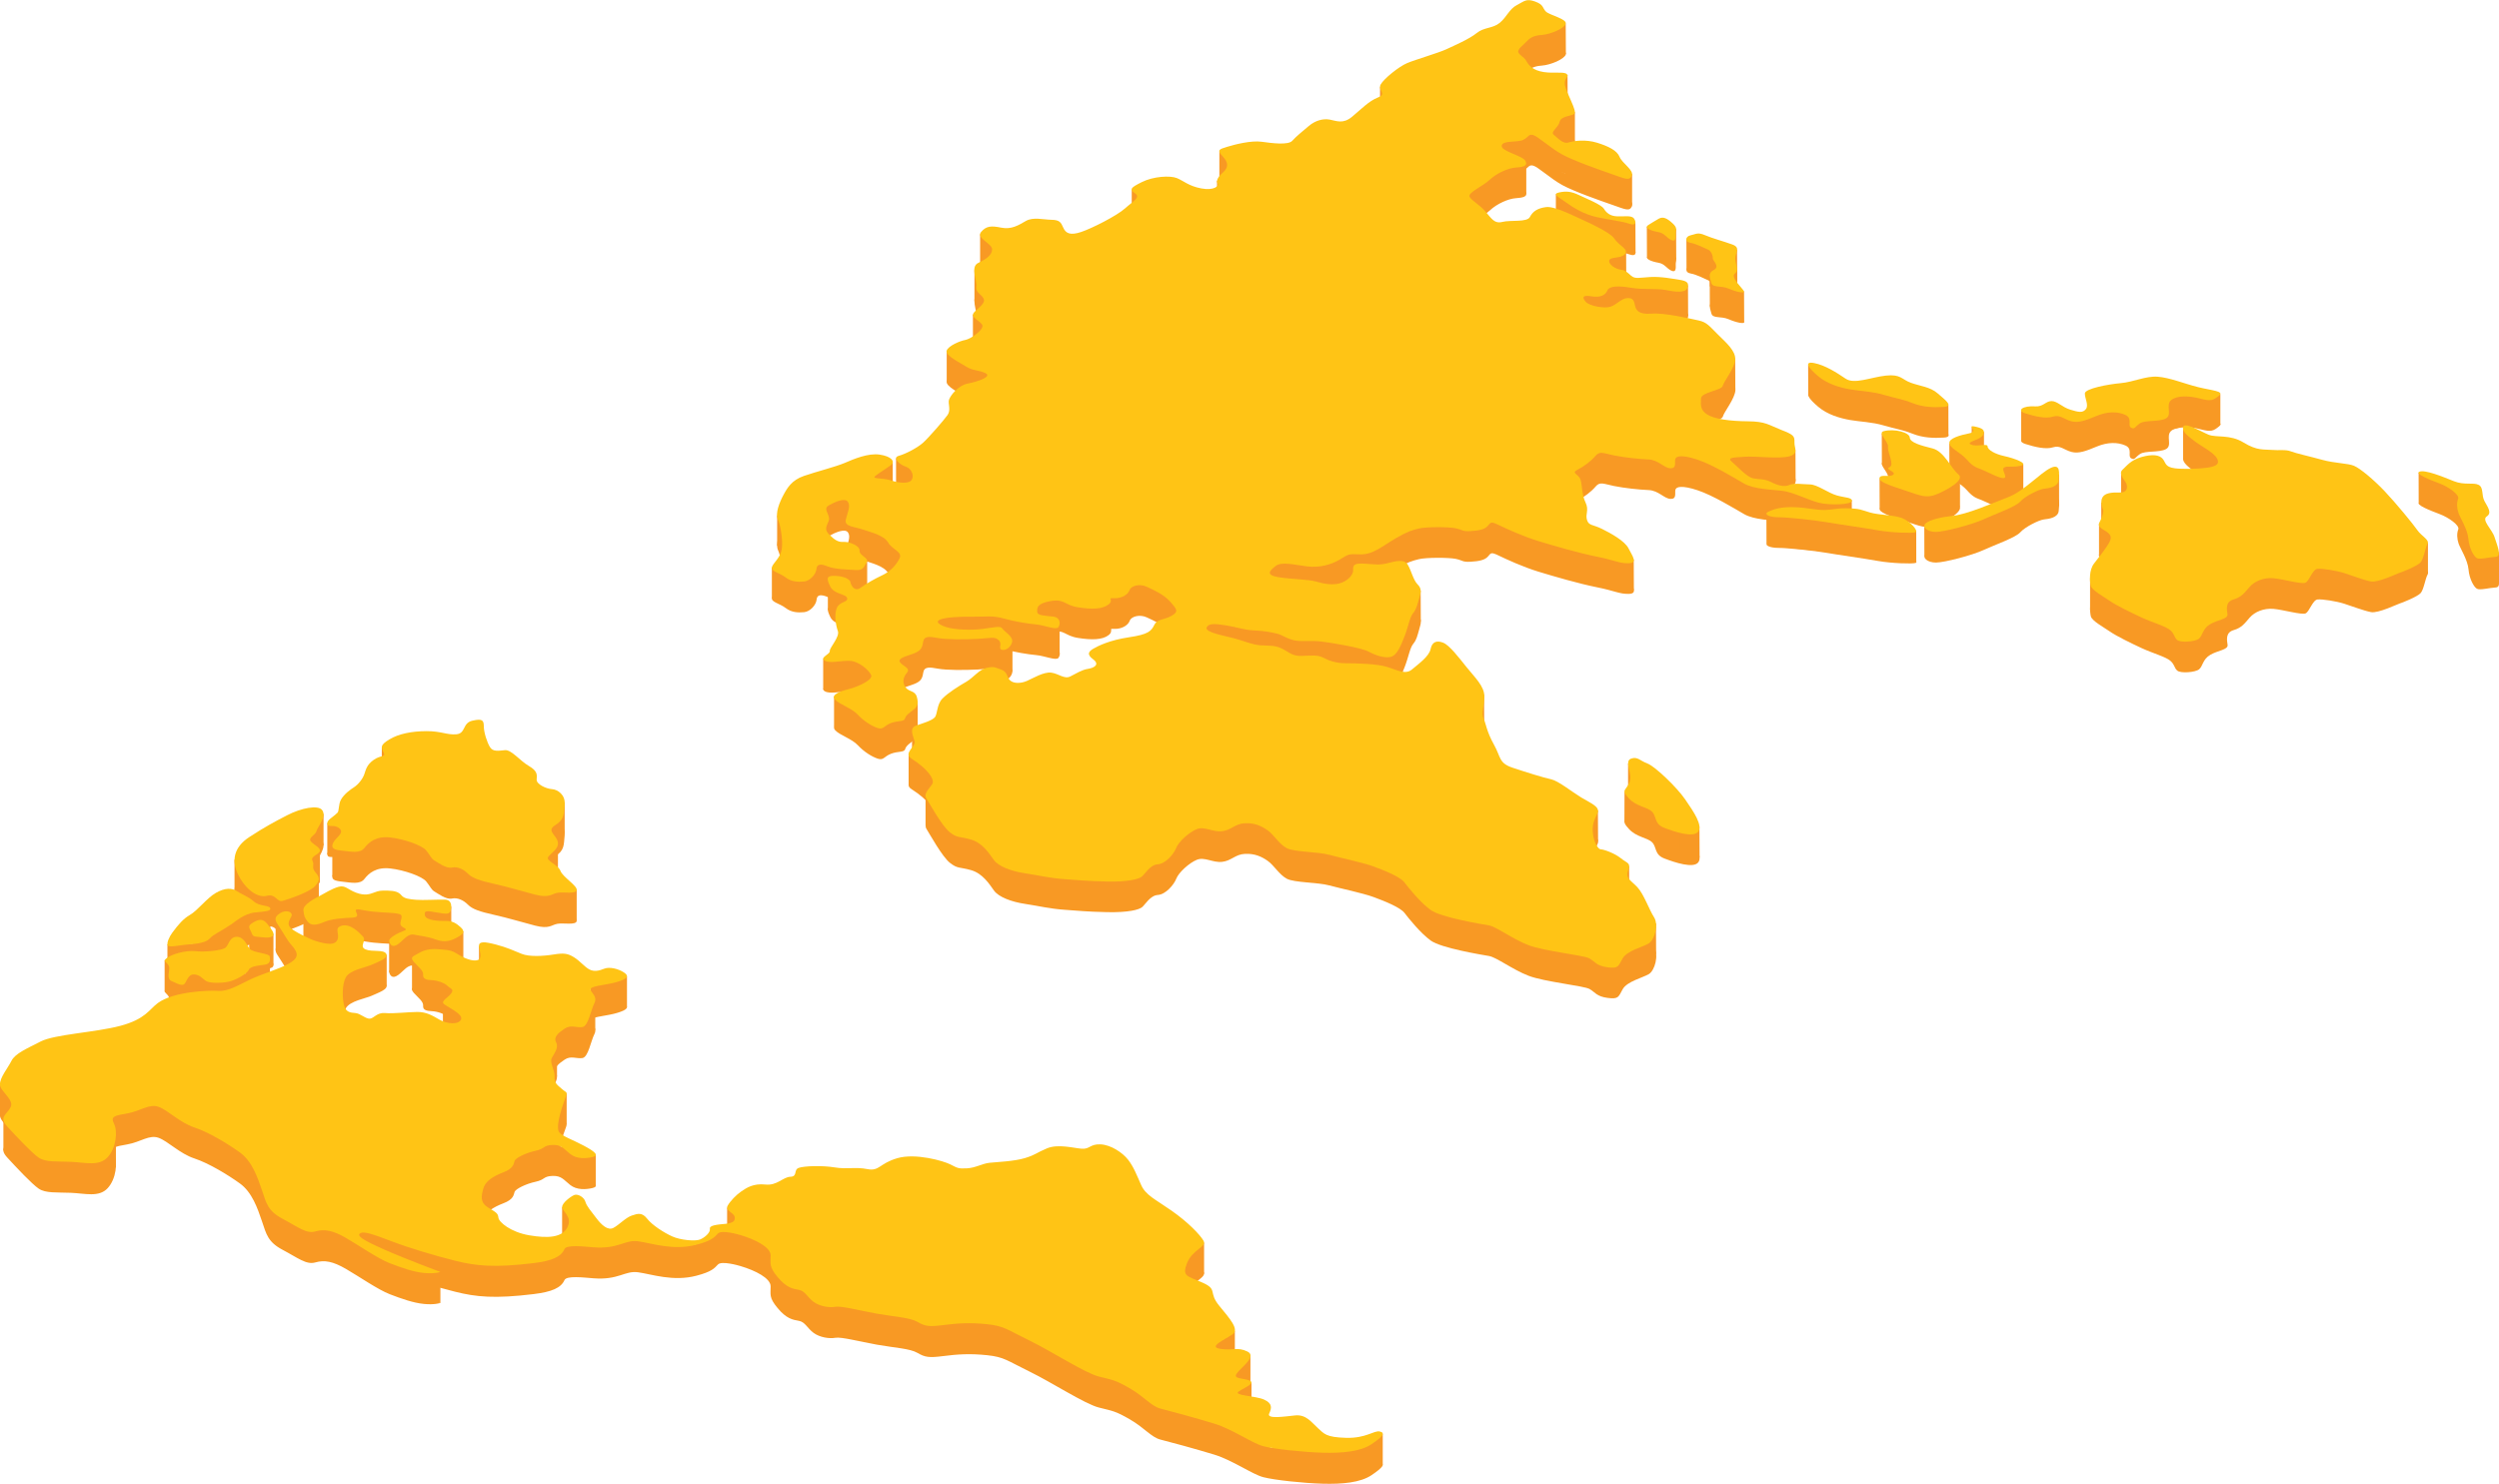 <?xml version="1.0" encoding="UTF-8"?>
<svg id="Layer_1" xmlns="http://www.w3.org/2000/svg" version="1.1" viewBox="0 0 1041.64 618.64">
  <!-- Generator: Adobe Illustrator 29.4.0, SVG Export Plug-In . SVG Version: 2.1.0 Build 152)  -->
  <g>
    <g>
      <path d="M302.48,523.17c-3.29.32-6.88.56-6.59,2.1.29,1.54-2.18,3.69-4.14,4.46-1.96.77-8.08.29-11.61-1.33-3.53-1.61-8.31-4.69-10.41-7.38-2.1-2.68-3.89-2.14-6.42-1.28-2.53.86-5.29,3.9-7.63,5.13-2.34,1.23-5-1.25-7.17-4.14-2.17-2.89-3.98-4.88-4.51-6.77-.53-1.89-3.16-3.41-4.65-2.79-1.49.62-5.16,3.34-5.04,5.1.12,1.76-1.89,6.79-9.69,5.45-7.8-1.34-16.64.74-16.86-1.07-.23-1.82-.65-2.06-4.24-4.24-3.6-2.18-2.86-4.92-2.06-7.94.8-3.02,3.97-5.09,8.35-6.77,4.39-1.68,4.25-3.55,4.69-4.78.43-1.22,4.77-3.36,8.77-4.21,4-.85,3.05-2.25,6.94-2.42,3.89-.18,4.81,1.72,7.52,3.81,2.71,2.09,6.4,1.9,9.25,1.23,2.85-.67,1.09-2.21-3.62-4.73-4.71-2.51-9.11-3.99-10.29-5.62-1.18-1.63-.06-6.78,1.82-12.12,1.88-5.34,1.77-3.82-.52-5.78s-3.37-2.68-3.21-5.33c.16-2.65-2.19-5.8-1.16-7.73,1.03-1.93,2.99-4.28,1.8-6.55-1.19-2.27,1.09-4.01,3.62-5.71,2.53-1.7,4.86-.25,7.33-.62,2.47-.37,3.47-6.96,5.04-10.05,1.57-3.1-2.57-4.96-1.44-6.1,1.13-1.14,6.96-1.46,11.01-2.71,4.05-1.24,5.09-2.33,2.74-3.9-2.35-1.57-6.08-2.45-8.22-1.58s-4.23,1.35-6.22.31c-1.99-1.04-3.86-3.49-6.4-5.07-2.54-1.57-4.15-1.87-8.56-1.15-4.41.72-10.15.99-13.24-.27-3.09-1.26-6.11-2.68-10.76-3.89-4.65-1.21-7.43-1.55-7.02,1.01.42,2.56,1.54,5.32-1.26,5.6-2.8.28-6.28-1.73-8.51-3.12-2.23-1.39-4.86-1.33-7.63-1.56-2.77-.23-5.63.33-7.63,1.6-1.99,1.27-4.11,1.52-2.18,3.69,1.93,2.17,4.07,3.61,3.9,5.41-.17,1.8,1.54,2.15,3.7,2.24,2.16.09,5.12,1.06,6.46,2.36,1.34,1.3,2.8,1.3,1.56,3.11-1.24,1.81-4.49,3.2-3.07,4.45,1.43,1.25,8.15,4.18,7.16,6.45-.99,2.27-5.83,1.9-8.89.14-3.06-1.76-5.49-3.28-9.31-3.27-3.81.01-9.98.77-13.44.46-3.46-.31-4.62,2.18-6.36,2.33s-3.99-2.2-6.06-2.34c-2.07-.14-3.96-.39-4.69-3.13-.73-2.74-.97-8.57.69-11.72,1.66-3.15,8.48-4.17,10.88-5.31,2.4-1.14,7.11-2.64,5.99-4.55-1.12-1.91-5.85-.64-8.64-1.83-2.79-1.19.53-3.59-1.06-5.35-1.59-1.76-5.28-5.47-8.78-4.54-3.5.93-.78,3.37-1.84,5.81-1.05,2.43-4.23,2.08-9.31.51-2.1-.65-9.21-4.05-10.48-5.63-1.27-1.58-.18-3.06.6-4.61.79-1.55-1.85-3.07-4.76-1.27-2.91,1.8-1.94,3.31-.26,5.75,1.67,2.44,3.21,5.52,5.05,7.55,3.36,3.73,2.75,5.59-1.37,7.85-4.12,2.26-11.02,4.17-15.92,6.51-4.89,2.34-9.06,4.99-13.21,4.71-4.14-.28-18.63.26-25.2,5.06-3.53,2.58-5.13,6.73-15.64,9.52-10.51,2.78-27.4,3.53-33.23,6.53-5.83,3-10.61,4.99-12.17,8.08-1.56,3.09-4.87,6.99-4.79,9.87.08,2.87,6.09,6.34,4.43,9.49-1.66,3.15-5.08,4.03-1.34,8.08,3.73,4.05,10.16,10.93,13.05,12.91,2.89,1.98,7.52,1.5,13.42,1.74,5.9.24,11.7,2.01,15.32-1.91,3.62-3.92,4.23-10.84,2.67-13.95-1.56-3.11.17-3.38,5.62-4.34,5.46-.96,9.05-4.13,12.95-2.73,3.9,1.4,8.83,6.59,14.86,8.58,6.03,1.99,13.95,6.79,19.02,10.44,5.06,3.65,7.34,10.24,9.2,15.74,1.86,5.5,2.45,8.69,8.73,12,6.28,3.31,9.77,6.29,13.56,5.19,3.79-1.09,7.28-.43,12.66,2.67,5.37,3.1,13.41,8.69,18.34,10.59,4.93,1.9,9.79,3.62,14.27,4.06s6.82-.42,6.82-.42c0,0-13.96-5.19-23.06-9.2-9.1-4.02-12.28-5.93-10.17-7.03,1.46-.76,5.22.51,12.84,3.42,7.61,2.91,17.82,5.93,26.53,8.13,8.71,2.19,16.46,2.98,32.73.99,7.59-.93,11.42-2.58,12.87-5.85.85-1.91,7.9-1.07,12.04-.74,10.57.83,13.07-3.29,18.67-2.5,5.6.78,14.58,3.99,24.31,1.42,6.35-1.68,7.4-3.05,8.94-4.67,1.54-1.62,8.55.4,9.4.66,6.27,1.86,12.53,5.05,12.56,8.45.03,3.39-.8,4.6,2.89,9.04,3.68,4.45,6.28,4.89,8.88,5.34,2.6.45,3.51,3.08,6.1,5,2.59,1.91,6.58,2.53,9.06,2.07,2.49-.46,9.97,1.54,17.38,2.87,7.4,1.32,13.7,1.58,16.86,3.41,3.16,1.83,4.76,2.12,10.73,1.35,5.97-.77,11.21-1.12,18.35-.37,7.14.75,8.3,2.26,17.68,6.83,9.37,4.57,23,13.49,28.86,14.98,5.86,1.49,6.83,1.41,12.94,4.94,6.11,3.53,8.95,7.49,12.79,8.44,3.84.95,14.57,3.88,22.3,6.23,7.73,2.35,15.89,8.23,20.54,9.44,4.65,1.21,16.75,2.5,24.8,2.72,8.05.22,15.7-.42,20.39-3.62,4.69-3.19,5.78-4.67,3.36-5.23-2.42-.55-5.61,2.87-14.05,2.64-8.44-.24-9.11-1.68-11.75-4.05-2.64-2.37-4.86-5.77-9.5-5.29-4.64.49-11.9,1.58-10.82-.75,1.08-2.33,1.43-4.23-2.1-5.85-3.53-1.61-13.12-1.67-10.59-3.38,2.53-1.7,7.2-3.43,4.52-4.56-2.68-1.13-7.11-.52-5.27-3.04,1.84-2.52,8.51-7.1,4.35-9.08-4.16-1.98-5.81-.3-11.19-1.09-5.38-.79,1.52-3.66,5.02-6.06,2.9-2-.99-6.37-5.6-11.98-4.61-5.61-.44-6.68-6.86-9.55-6.42-2.86-8.72-2.51-6.5-8.18,2.23-5.67,8.35-6.77,6.86-9.32-1.49-2.55-6.44-7.72-13.3-12.52-6.86-4.8-10.78-6.43-12.68-10.69-1.9-4.26-3.08-7.47-5.41-10.5-2.33-3.03-7.24-6.29-11.57-6.47-4.33-.18-4.44,2.08-7.8,1.82-3.36-.25-9.85-2.1-14.5-.15-4.65,1.95-4.56,2.63-9.09,4.03-4.52,1.39-11.73,1.66-14.82,1.98-3.09.32-5.8,2.13-9.49,2.32-3.69.19-3.93-.16-6.86-1.64-2.92-1.48-14.5-4.79-22.05-2.61-7.55,2.18-7.52,5.57-12.53,4.57-5.02-1-8.51.15-13.65-.71-5.14-.86-12.74-.61-14.98.2s-.33,3.6-3.45,3.7c-3.12.1-5.5,3.78-10.46,3.24-4.96-.54-7.85,1.37-10.01,2.86-2.16,1.49-4.59,3.99-5.71,5.98-1.12,1.99,2.52,2.93,2.91,4.53.39,1.6-.39,2.69-3.73,3.01Z" fill="#f89924"/>
      <path d="M126.47,392.46c.3,2.38.37,2.95,1.76,4.7,1.39,1.75,3.53,1.61,6.87.17,3.34-1.44,8.6-1.68,11.81-1.83,3.21-.15,1.56-1.63,1.4-2.88-.16-1.25,2.55-.11,7.25.39,4.7.5,8.69.38,10.82.98,2.13.6.25,2.78.54,4.31.29,1.54,3.75,1.85,1.5,2.66-2.25.81-6.58,2.95-6.2,4.43.38,1.48,1.43,2.83,3.8,1.09,2.38-1.74,3.87-4.46,6.75-3.85,2.88.61,5.13.64,9.02,2.05,3.89,1.4,6.6.33,9.06-1.09,2.46-1.42,3.03-2.36,1.16-4.08-1.88-1.72-3.56-2.69-6.2-2.63-2.63.06-8.23-.12-8.7-2.28-.46-2.17.88-1.97,4.91-1.25,4.03.72,5.31.83,5.8-.79.48-1.62.62-4.49-2.43-4.56-3.04-.07-9.15.31-11.92.07-2.77-.23-5.03-.48-6.14-1.86-1.11-1.38-2.74-1.9-5.78-1.97-3.04-.07-3.71.07-5.58.79-1.87.71-3.93,1.42-7.52.08-3.59-1.33-4.51-3.24-7.35-2.45-2.84.79-5.64,2.65-7.66,3.69-2.02,1.05-7.27,3.71-6.97,6.09Z" fill="#f89924"/>
      <path d="M68.69,413.17c-.49.62,1.76,1.54,1.86,3.18.11,1.64-1.21,4.78,1.02,5.65,2.23.87,4.6,2.55,5.64.73,1.05-1.82,1.68-3.77,3.97-3.51s3.15,1.71,4.64,2.68c1.49.97,6.09.99,9.24.38,3.15-.6,7.99-3.4,8.58-4.95.59-1.56,4.27-1.86,6.77-2.2,2.5-.35,2.17-2.23,2.01-3.47-.16-1.25-7.04-1.53-8.31-3.11-1.27-1.58-2.51-5.24-5.62-5.03-3.1.21-3.06,3.71-4.79,4.71-1.73,1-8.51,1.73-12.22,1.27-3.72-.46-10.85,1.22-12.79,3.68Z" fill="#f89924"/>
      <path d="M134.17,350.53c2.29,2.69-1.85,7.15-2.23,8.83-.38,1.68-3.58,2.8-2.41,4.31,1.18,1.51,4.26,2.65,3.76,4.16-.5,1.51-3.97,2.05-3.04,3.95.93,1.9-.56,2.73,1.18,4.78,1.73,2.06,2.21,3.24-.09,5.78-2.29,2.54-11.04,5.5-13.54,6.17-2.5.66-2.77-3.08-6.56-2.1-3.79.97-8.73-2.51-11.82-8.51-3.09-6-2.05-11.72,4.47-15.97,6.52-4.25,10.34-6.28,15.7-9.06,6.25-3.24,12.89-4.31,14.58-2.33Z" fill="#f89924"/>
      <path d="M71.86,401.72c-1.35,1.82-2.4,4.31-1.98,5.28.41.98,4.04.22,7.02-.16,2.98-.38,8.45-.29,10.62-2.72,1.52-1.7,3.39-2.2,8.83-5.79,1.38-.91,5.45-4.52,9.79-4.96,4.35-.44,7.06-.56,6.46-1.85s-4.36-.62-6.81-2.77c-2.45-2.15-5.2-3-7.12-4.32-1.93-1.32-4.88-1.44-8.71.77-3.83,2.21-7.48,7.27-10.86,9.22-2.79,1.61-4.86,4.1-7.24,7.31Z" fill="#f89924"/>
      <path d="M104.59,398.17c-1.62,1.17-.09,2.48.4,4.02.49,1.55,1.91,1.21,4.69,1.55,2.78.34,5.8-.13,3.48-3.26-2.32-3.13-3.54-5.94-8.57-2.31Z" fill="#f89924"/>
      <path d="M140.59,351.82c-1.82,1.9-4.61,3.03-4.11,4.69.5,1.66,2.88-.13,5.05,1.86,2.18,1.99-1.71,3.75-2.7,6.03-.99,2.27.35,2.84,3.92,3.21,3.57.37,7.3,1.26,9.15-1.15s4.9-5.02,10.73-4.37c5.83.65,13.3,3.27,15.04,5.44,1.74,2.16,2.09,3.42,3.46,4.21,1.37.79,4.83,3.42,7.21,2.9,2.38-.52,4.89.71,6.73,2.57,1.84,1.86,4.91,2.89,10.84,4.21,5.94,1.32,11.13,2.95,17.09,4.49,5.96,1.55,6.81-.28,9.3-.74,2.49-.46,7.71.66,8.08-1.13.36-1.79-5.87-5.5-6.77-8.02-.9-2.52-6.2-4.21-5.12-5.8,1.07-1.59,4.66-3.42,4.01-6.33-.65-2.91-4.88-4.61-1.06-6.93,3.82-2.33,3.54-4.6,3.92-8.59.38-3.99-2.83-6.27-5.3-6.43-2.47-.16-6.52-2.08-6.37-3.99.15-1.91.44-3.54-3.25-5.67-3.69-2.13-7.28-6.84-9.95-6.59-2.67.25-5.05.77-6.29-1.31-1.24-2.08-2.52-6.09-2.54-8.63-.02-2.54-.61-3.3-4.79-2.34-4.19.96-2.67,5.31-6.63,5.66-3.97.34-6.33-1.34-12.49-1.31-6.16.03-11.6,1.1-15.51,3.48-3.91,2.38-3.4,3.3-2.36,5.38,1.04,2.08-1.14,1.03-4.11,3.11-2.97,2.08-3.29,4.21-3.94,6.05-.65,1.84-2.41,4.19-4.41,5.47-1.1.71-3.98,2.64-5.33,5.14-1.08,2.01-.66,4.63-1.47,5.47Z" fill="#f89924"/>
    </g>
    <path d="M183.57,530.48v12.78s-10.11-.75-16.64-3.41c-6.53-2.66-20.25-12.26-20.25-12.26l2.4-9.19s13.72,6.26,17.99,7.86c4.26,1.6,16.5,4.22,16.5,4.22Z" fill="#f89924"/>
    <path d="M248.32,481.58v12.78s-8.84-4.08-15.37-6.75c-6.53-2.66-21.52-8.93-21.52-8.93l2.4-9.19s13.72,6.26,17.99,7.86c4.26,1.6,16.5,4.22,16.5,4.22Z" fill="#f89924"/>
    <path d="M236.2,456v12.78s-8.84-4.08-15.37-6.75c-6.53-2.66-21.52-8.93-21.52-8.93l2.4-9.19s13.72,6.26,17.99,7.86c4.26,1.6,16.5,4.22,16.5,4.22Z" fill="#f89924"/>
    <path d="M232.18,436.13v12.78s-8.84-4.08-15.37-6.75c-6.53-2.66-21.52-8.93-21.52-8.93l2.4-9.19s13.72,6.26,17.99,7.86c4.26,1.6,16.5,4.22,16.5,4.22Z" fill="#f89924"/>
    <path d="M248.12,416.74v12.78s-8.84-4.08-15.37-6.75c-6.53-2.66-21.52-8.93-21.52-8.93l2.4-9.19s13.72,6.26,17.99,7.86c4.26,1.6,16.5,4.22,16.5,4.22Z" fill="#f89924"/>
    <path d="M246.08,406.68v13.81c6.52,2.67,15.26-.63,15.26-.63v-12.78s-10.26,1.19-15.26-.41Z" fill="#f89924"/>
    <path d="M145.97,397.88v13.81c6.52,2.67,15.21-.59,15.21-.59v-12.94s-10.21,1.32-15.21-.28Z" fill="#f89924"/>
    <path d="M173.4,389.23l4.52,12.63c6.52,2.67,15.21-.59,15.21-.59v-12.94s-14.73,2.5-19.73.9Z" fill="#f89924"/>
    <path d="M117.63,395.49c2.4-.48,4.06-1.1,4.06-1.1v-12.94s-1.67.28-4.06.59v13.44Z" fill="#f89924"/>
    <path d="M103.86,399.85c2.4-.48,10.12,2.53,10.12,2.53v-12.94s-7.73-3.34-10.12-3.03v13.44Z" fill="#f89924"/>
    <path d="M92.55,392.02c2.4-.48,20.13-.56,20.13-.56v-12.48s-17.9.94-20.29,1.25l.16,11.79Z" fill="#f89924"/>
    <path d="M102.41,413.38c2.4-.48,10.12,2.53,10.12,2.53v-15.99s-7.73-.29-10.12.02v13.44Z" fill="#f89924"/>
    <path d="M68.62,413.34c2.4-.48,21.96,2.53,21.96,2.53v-15.99s-19.57.21-21.96.52v12.94Z" fill="#f89924"/>
    <path d="M69.79,406.68c2.4-.48,21.96,2.53,21.96,2.53v-15.99s-19.57.21-21.96.52v12.94Z" fill="#f89924"/>
    <path d="M97.75,371.37c2.4-.48,21.96,2.53,21.96,2.53v-15.99s-19.57.21-21.96.52v12.94Z" fill="#f89924"/>
    <path d="M136.42,356.19c2.4-.48,21.96,2.53,21.96,2.53v-15.99s-19.57.21-21.96.52v12.94Z" fill="#f89924"/>
    <path d="M159.14,324.68c2.4-.48,21.96,2.53,21.96,2.53v-15.99s-19.57.21-21.96.52v12.94Z" fill="#f89924"/>
    <path d="M148.53,352.21c-4.58.09-8.97.21-10.02.34v12.94c1.06-.21,5.45.26,10.02.84v-14.13Z" fill="#f89924"/>
    <path d="M230.36,370.82v12.04c1.06-.21,5.45.26,10.02.84v-12.89h-10.02Z" fill="#f89924"/>
    <path d="M222.55,351.61v12.04c1.06-.21,5.45.26,10.02.84v-12.89h-10.02Z" fill="#f89924"/>
    <path d="M225.35,334.58v12.04c1.06-.21,5.45.25,10.02.84v-12.89h-10.02Z" fill="#f89924"/>
    <path d="M127.92,351.49c3.86.54,6.94,1.01,6.94,1.01v-13.16h-6.94v12.15Z" fill="#f89924"/>
    <path d="M126.41,366.5c3.86.54,6.94,1.01,6.94,1.01v-13.16h-6.94v12.15Z" fill="#f89924"/>
    <path d="M125.96,377.97c3.86.54,6.94,1.01,6.94,1.01v-13.16h-6.94v12.15Z" fill="#f89924"/>
    <path d="M134.3,378.73l10.86,10.13c6.52,2.67,42.94,2.11,42.94,2.11v-12.94s-21.12-1.22-36.93-.98c-8.52.13-15.12,2.24-16.88,1.68Z" fill="#f89924"/>
    <polygon points="1.41 479.63 1.41 466.85 10.13 466.85 9.73 482.82 1.41 479.63" fill="#f89924"/>
    <polygon points="42.5 491.75 48.32 486.57 48.32 472.56 43.43 472.56 42.5 491.75" fill="#f89924"/>
    <polygon points="0 452.33 0 465.11 8.66 465.11 10.13 454.04 0 452.33" fill="#f89924"/>
    <path d="M240.39,515.55c0,.53,4.98,12.97,12.26,12.97s22.56,0,22.38,0,12.75,4.15,18.21,1.47c4.33-2.13,7.73-4.66,7.73-4.66l10.84-.53-.71-13.5-13.15.89s-3.71,9.42-15.43,6.22c-11.72-3.2-19.39-3.55-19.39-3.55l-22.74.71Z" fill="#f89924"/>
    <path d="M171.73,399.78v12.86l5.93,1.93,5.23-2.53s-.03-7.23.1-7.23-11.26-5.03-11.26-5.03Z" fill="#f89924"/>
    <path d="M234.3,503.32v12.86l5.93,1.93,5.23-2.53s-.03-7.23.1-7.23-11.26-5.03-11.26-5.03Z" fill="#f89924"/>
    <path d="M303.08,503.52v12.86l5.93,1.93,5.23-2.53s-.03-7.23.1-7.23-11.26-5.03-11.26-5.03Z" fill="#f89924"/>
    <path d="M199.65,394.41v12.86l5.93,1.93,5.23-2.53s-.03-7.23.1-7.23-11.26-5.03-11.26-5.03Z" fill="#f89924"/>
    <path d="M126.46,379.27v12.86l5.93,1.93,5.23-2.53s3.89-10.54,4.02-10.54-15.19-1.72-15.19-1.72Z" fill="#f89924"/>
    <path d="M114.89,383.15v12.86l7.42,7.82,3.74-8.43s-2.66-3.41-2.52-3.41-8.64-8.85-8.64-8.85Z" fill="#f89924"/>
    <path d="M162.2,392.39v12.86l3.04.29,5.36-3.96s.19-13.92.1-13.82c-1.42,1.51-8.5,4.63-8.5,4.63Z" fill="#f89924"/>
    <path d="M184.62,417.94v12.86l5.93,1.93,5.23-2.53s-.03-7.23.1-7.23-11.26-5.03-11.26-5.03Z" fill="#f89924"/>
    <polygon points="576.36 597.87 576.36 610.57 564.9 615.05 548.98 612.92 544.31 603.79 567.9 602.53 576.36 597.87" fill="#f89924"/>
    <polygon points="521.65 576.42 521.65 589.12 510.18 593.6 494.26 591.47 489.6 582.34 513.18 581.08 521.65 576.42" fill="#f89924"/>
    <polygon points="521.21 565 521.21 577.7 509.74 582.19 493.82 580.06 489.16 570.93 512.74 569.66 521.21 565" fill="#f89924"/>
    <polygon points="514.72 554.88 514.72 567.58 503.26 572.06 487.34 569.93 482.67 560.81 506.25 559.54 514.72 554.88" fill="#f89924"/>
    <polygon points="501.89 518.04 501.89 531.03 490.42 535.51 474.5 533.38 469.84 524.26 493.42 522.99 501.89 518.04" fill="#f89924"/>
    <g>
      <path d="M302.48,510.25c-3.29.32-6.88.56-6.59,2.1.29,1.54-2.18,3.69-4.14,4.46-1.96.77-8.08.29-11.61-1.33-3.53-1.61-8.31-4.69-10.41-7.38-2.1-2.69-3.89-2.14-6.42-1.28-2.53.86-5.29,3.9-7.63,5.13-2.34,1.23-5-1.25-7.17-4.14-2.17-2.89-3.98-4.88-4.51-6.77-.53-1.89-3.16-3.41-4.65-2.79-1.49.62-5.16,3.34-5.04,5.1.12,1.76,4.41,4.02,2.21,8.34-2.2,4.31-8.12,4.69-15.92,3.35-7.8-1.34-12.62-5.49-12.84-7.31-.23-1.82-.65-2.06-4.24-4.24-3.6-2.18-2.86-4.92-2.06-7.94.8-3.02,3.97-5.09,8.35-6.77,4.39-1.68,4.25-3.55,4.69-4.78.43-1.22,4.77-3.36,8.77-4.21,4-.85,3.05-2.25,6.94-2.42,3.89-.18,4.81,1.72,7.52,3.81,2.71,2.09,6.4,1.9,9.25,1.23,2.85-.67,1.09-2.21-3.62-4.73-4.71-2.51-9.11-3.99-10.29-5.62-1.18-1.63-.06-6.78,1.82-12.12,1.88-5.34,1.77-3.82-.52-5.78-2.3-1.96-3.37-2.68-3.21-5.33.16-2.65-2.19-5.8-1.16-7.73,1.03-1.93,2.99-4.28,1.8-6.55-1.19-2.27,1.09-4.01,3.62-5.71,2.53-1.7,4.86-.25,7.33-.62,2.47-.37,3.47-6.96,5.04-10.05,1.57-3.1-2.57-4.96-1.44-6.1,1.13-1.14,6.96-1.46,11.01-2.71,4.05-1.24,5.09-2.33,2.74-3.9-2.35-1.57-6.08-2.45-8.22-1.58s-4.23,1.35-6.22.31c-1.99-1.04-3.86-3.49-6.4-5.07-2.54-1.57-4.15-1.87-8.56-1.15-4.41.72-10.15.99-13.24-.27-3.09-1.26-6.11-2.68-10.76-3.89-4.65-1.21-7.43-1.55-7.02,1.01.42,2.56,1.54,5.32-1.26,5.6-2.8.28-6.28-1.73-8.51-3.12-2.23-1.39-4.86-1.33-7.63-1.56-2.77-.23-5.63.33-7.63,1.6-1.99,1.27-4.11,1.52-2.18,3.69,1.93,2.17,4.07,3.61,3.9,5.41-.17,1.8,1.54,2.15,3.7,2.24,2.16.09,5.12,1.06,6.46,2.36,1.34,1.3,2.8,1.3,1.56,3.11-1.24,1.81-4.49,3.2-3.07,4.45,1.43,1.25,8.15,4.18,7.16,6.45-.99,2.27-5.83,1.9-8.89.14-3.06-1.76-5.49-3.28-9.31-3.27-3.81.01-9.98.77-13.44.46-3.46-.31-4.62,2.18-6.36,2.33s-3.99-2.2-6.06-2.34c-2.07-.14-3.96-.39-4.69-3.13-.73-2.74-.97-8.57.69-11.72,1.66-3.15,8.48-4.17,10.88-5.31,2.4-1.14,7.11-2.64,5.99-4.55-1.12-1.91-5.85-.64-8.64-1.83-2.79-1.19.53-3.59-1.06-5.35-1.59-1.76-5.28-5.47-8.78-4.54-3.5.93-.78,3.37-1.84,5.81-1.05,2.43-4.23,2.08-9.31.51-2.1-.65-9.21-4.05-10.48-5.63-1.27-1.58-.18-3.06.6-4.61.79-1.55-1.85-3.07-4.76-1.27-2.91,1.8-1.94,3.31-.26,5.75,1.67,2.44,3.21,5.52,5.05,7.55,3.36,3.73,2.75,5.59-1.37,7.85-4.12,2.26-11.02,4.17-15.92,6.51-4.89,2.34-9.06,4.99-13.21,4.71-4.14-.28-18.63.26-25.2,5.06-3.53,2.58-5.13,6.73-15.64,9.52-10.51,2.78-27.4,3.53-33.23,6.53-5.83,3-10.61,4.99-12.17,8.08-1.56,3.09-4.87,6.99-4.79,9.87.08,2.87,6.09,6.34,4.43,9.49-1.66,3.15-5.08,4.03-1.34,8.08,3.73,4.05,10.16,10.93,13.05,12.91,2.89,1.98,7.52,1.5,13.42,1.74,5.9.24,11.7,2.01,15.32-1.91,3.62-3.92,4.23-10.84,2.67-13.95-1.56-3.11.17-3.38,5.62-4.34,5.46-.96,9.05-4.13,12.95-2.73,3.9,1.4,8.83,6.59,14.86,8.58,6.03,1.99,13.95,6.79,19.02,10.44,5.06,3.65,7.34,10.24,9.2,15.74,1.86,5.5,2.45,8.69,8.73,12,6.28,3.31,9.77,6.29,13.56,5.19,3.79-1.09,7.28-.43,12.66,2.67,5.37,3.1,13.41,8.69,18.34,10.59,4.93,1.9,9.79,3.62,14.27,4.06,4.48.44,6.82-.42,6.82-.42,0,0-13.96-5.19-23.06-9.2-9.1-4.02-12.28-5.93-10.17-7.03,1.46-.76,5.22.51,12.84,3.42s17.82,5.93,26.53,8.13c8.71,2.19,16.46,2.98,32.73.99,7.59-.93,11.42-2.58,12.87-5.85.85-1.91,7.9-1.07,12.04-.74,10.57.83,13.07-3.29,18.67-2.5,5.6.78,14.58,3.99,24.31,1.42,6.35-1.68,7.4-3.05,8.94-4.67,1.54-1.62,8.55.4,9.4.66,6.27,1.86,12.53,5.05,12.56,8.45.03,3.39-.8,4.6,2.89,9.04,3.68,4.45,6.28,4.89,8.88,5.34,2.6.45,3.51,3.08,6.1,5,2.59,1.91,6.58,2.53,9.06,2.07,2.49-.46,9.97,1.54,17.38,2.87,7.4,1.32,13.7,1.58,16.86,3.41,3.16,1.83,4.76,2.12,10.73,1.35,5.97-.77,11.21-1.12,18.35-.37,7.14.75,8.3,2.26,17.68,6.83,9.37,4.57,23,13.49,28.86,14.98,5.86,1.49,6.83,1.41,12.94,4.94,6.11,3.53,8.95,7.49,12.79,8.44,3.84.95,14.57,3.88,22.3,6.23,7.73,2.35,15.89,8.23,20.54,9.44,4.65,1.21,16.75,2.5,24.8,2.72,8.05.22,15.7-.42,20.39-3.62,4.69-3.19,5.78-4.67,3.36-5.23-2.42-.55-5.61,2.87-14.05,2.64-8.44-.24-9.11-1.68-11.75-4.05-2.64-2.37-4.86-5.77-9.5-5.29-4.64.49-11.9,1.58-10.82-.75,1.08-2.33,1.43-4.23-2.1-5.85-3.53-1.61-13.12-1.67-10.59-3.38,2.53-1.7,7.2-3.43,4.52-4.56-2.68-1.13-7.11-.52-5.27-3.04,1.84-2.52,8.51-7.1,4.35-9.08-4.16-1.98-5.81-.3-11.19-1.09-5.38-.79,1.52-3.66,5.02-6.06,2.9-2-.99-6.37-5.6-11.98-4.61-5.61-.44-6.68-6.86-9.55-6.42-2.86-8.72-2.51-6.5-8.18,2.23-5.67,8.35-6.77,6.86-9.32-1.49-2.55-6.44-7.72-13.3-12.52-6.86-4.8-10.78-6.43-12.68-10.69-1.9-4.26-3.08-7.47-5.41-10.5-2.33-3.03-7.24-6.29-11.57-6.47-4.33-.18-4.44,2.08-7.8,1.82-3.36-.25-9.85-2.1-14.5-.15-4.65,1.95-4.56,2.63-9.09,4.03-4.52,1.39-11.73,1.66-14.82,1.98-3.09.32-5.8,2.13-9.49,2.32-3.69.19-3.93-.16-6.86-1.64-2.92-1.48-14.5-4.79-22.05-2.61-7.55,2.18-7.52,5.57-12.53,4.57-5.02-1-8.51.15-13.65-.71-5.14-.86-12.74-.61-14.98.2-2.25.81-.33,3.6-3.45,3.7-3.12.1-5.5,3.78-10.46,3.24-4.96-.54-7.85,1.37-10.01,2.86-2.16,1.49-4.59,3.99-5.71,5.98-1.12,1.99,2.52,2.93,2.91,4.53.39,1.6-.39,2.69-3.73,3.01Z" fill="#ffc415"/>
      <path d="M126.47,379.55c.3,2.38.37,2.95,1.76,4.7,1.39,1.75,3.53,1.61,6.87.17,3.34-1.44,8.6-1.68,11.81-1.83,3.21-.15,1.56-1.63,1.4-2.88-.16-1.25,2.55-.11,7.25.39,4.7.5,8.69.38,10.82.98,2.13.6.25,2.78.54,4.31.29,1.54,3.75,1.85,1.5,2.66-2.25.81-6.58,2.95-6.2,4.43.38,1.48,1.43,2.83,3.8,1.09,2.38-1.74,3.87-4.46,6.75-3.85,2.88.61,5.13.64,9.02,2.05,3.89,1.4,6.6.33,9.06-1.09,2.46-1.42,3.03-2.36,1.16-4.08-1.88-1.72-3.56-2.69-6.2-2.63-2.63.06-8.23-.12-8.7-2.28-.46-2.17.88-1.97,4.91-1.25,4.03.72,5.31.83,5.8-.79.48-1.62.62-4.49-2.43-4.56-3.04-.07-9.15.31-11.92.07-2.77-.23-5.03-.48-6.14-1.86-1.11-1.38-2.74-1.9-5.78-1.97-3.04-.07-3.71.07-5.58.79-1.87.71-3.93,1.42-7.52.08-3.59-1.34-4.51-3.24-7.35-2.45-2.84.79-5.64,2.65-7.66,3.69-2.02,1.05-7.27,3.71-6.97,6.09Z" fill="#ffc415"/>
      <path d="M68.69,400.25c-.49.62,1.76,1.54,1.86,3.18.11,1.64-1.21,4.78,1.02,5.65,2.23.87,4.6,2.55,5.64.73,1.05-1.82,1.68-3.77,3.97-3.51s3.15,1.71,4.64,2.68c1.49.97,6.09.99,9.24.38,3.15-.6,7.99-3.4,8.58-4.95.59-1.56,4.27-1.86,6.77-2.2,2.5-.35,2.17-2.23,2.01-3.47-.16-1.25-7.04-1.53-8.31-3.11-1.27-1.58-2.51-5.24-5.62-5.03-3.1.21-3.06,3.71-4.79,4.71-1.73,1-8.51,1.73-12.22,1.27-3.72-.46-10.85,1.22-12.79,3.68Z" fill="#ffc415"/>
      <path d="M134.17,337.62c2.29,2.69-1.85,7.15-2.23,8.83-.38,1.68-3.58,2.8-2.41,4.31,1.18,1.51,4.26,2.65,3.76,4.16-.5,1.51-3.97,2.05-3.04,3.95.93,1.9-.56,2.73,1.18,4.78,1.73,2.06,2.21,3.24-.09,5.78-2.29,2.54-11.04,5.5-13.54,6.17-2.5.66-2.77-3.08-6.56-2.1-3.79.97-8.73-2.51-11.82-8.51-3.09-6-2.05-11.72,4.47-15.97,6.52-4.25,10.34-6.28,15.7-9.06,6.25-3.24,12.89-4.31,14.58-2.33Z" fill="#ffc415"/>
      <path d="M71.86,388.81c-1.35,1.82-2.4,4.31-1.98,5.28.41.98,4.04.22,7.02-.16,2.98-.38,8.45-.29,10.62-2.72,1.52-1.7,3.39-2.2,8.83-5.79,1.38-.91,5.45-4.52,9.79-4.96,4.35-.44,7.06-.56,6.46-1.85-.59-1.29-4.36-.62-6.81-2.77-2.45-2.15-5.2-3-7.12-4.32-1.93-1.32-4.88-1.44-8.71.77-3.83,2.21-7.48,7.27-10.86,9.22-2.79,1.61-4.86,4.1-7.24,7.31Z" fill="#ffc415"/>
      <path d="M104.59,385.25c-1.62,1.17-.09,2.48.4,4.02.49,1.55,1.91,1.21,4.69,1.55,2.78.34,5.8-.13,3.48-3.26-2.32-3.13-3.54-5.94-8.57-2.31Z" fill="#ffc415"/>
      <path d="M140.59,338.9c-1.82,1.9-4.61,3.03-4.11,4.69.5,1.66,2.88-.13,5.05,1.86,2.18,1.99-1.71,3.75-2.7,6.03-.99,2.27.35,2.84,3.92,3.21,3.57.37,7.3,1.26,9.15-1.15,1.85-2.41,4.9-5.02,10.73-4.37,5.83.65,13.3,3.27,15.04,5.44,1.74,2.16,2.09,3.42,3.46,4.21,1.37.79,4.83,3.42,7.21,2.9,2.38-.52,4.89.71,6.73,2.57,1.84,1.86,4.91,2.89,10.84,4.21,5.94,1.32,11.13,2.95,17.09,4.49,5.96,1.55,6.81-.28,9.3-.74,2.49-.46,7.71.66,8.08-1.13.36-1.79-5.87-5.5-6.77-8.02-.9-2.52-6.2-4.21-5.12-5.8,1.07-1.59,4.66-3.42,4.01-6.33-.65-2.91-4.88-4.61-1.06-6.93,3.82-2.33,3.54-4.6,3.92-8.59.38-3.99-2.83-6.27-5.3-6.43-2.47-.16-6.52-2.08-6.37-3.99.15-1.91.44-3.54-3.25-5.67-3.69-2.13-7.28-6.84-9.95-6.59-2.67.25-5.05.77-6.29-1.31-1.24-2.08-2.52-6.09-2.54-8.63-.02-2.54-.61-3.3-4.79-2.34-4.19.96-2.67,5.31-6.63,5.66-3.97.34-6.33-1.34-12.49-1.31-6.16.03-11.6,1.1-15.51,3.48-3.91,2.38-3.4,3.3-2.36,5.38,1.04,2.08-1.14,1.03-4.11,3.11-2.97,2.08-3.29,4.21-3.94,6.05-.65,1.84-2.41,4.19-4.41,5.47-1.1.71-3.98,2.64-5.33,5.14-1.08,2.01-.66,4.63-1.47,5.47Z" fill="#ffc415"/>
    </g>
  </g>
  <g>
    <g>
      <path d="M379.82,328.93c-3.3-2.11,2.02-5,1.47-7.06-.55-2.06-2.45-5.52.65-6.58,3.1-1.06,6.35-2.02,7.66-3.33,1.31-1.3.8-5.39,3.27-7.91,2.47-2.52,6.97-5.3,9.98-7.04,3.01-1.74,5.24-5.04,8.38-5.75s3.34-.29,6.1.68,2.31,3.23,3.8,4.56c1.49,1.33,4.42,1.28,6.92.2,2.51-1.08,7-3.86,10.13-3.48,3.13.38,5.49,2.85,7.98,1.6,2.49-1.25,4.79-2.77,7.38-3.17,2.59-.4,5.06-1.82,2.15-3.98-2.91-2.15-1.74-3.38.18-4.48,1.92-1.11,6.75-3.53,14.82-4.72,8.07-1.19,9.22-2.58,10.51-5.16,1.29-2.57,4.15-2.03,7.16-3.77,3.01-1.74,2.32-2.62-.42-5.78-2.74-3.16-6.92-4.95-9.89-6.34-2.96-1.39-6.51-.44-7.16,1.4-.65,1.84-3.23,3.51-6.48,3.37-3.25-.13.22.6-2.32,2.61-2.54,2.01-7.08,2.08-12.77,1.17-5.69-.91-5.44-3.61-11.33-2.59-5.89,1.03-5.66,2.9-5.6,4.51.05,1.61,3.57,1.59,6.7,1.97,3.13.38,3.06,3.35,2.03,4.49-1.03,1.14-5.69-.91-9.25-1.23-3.56-.32-8.96-1.22-13.67-2.52-4.71-1.3-7.12-.63-12.71-.7-5.58-.06-10.83.23-13.22,1.06-2.39.83-1.36,2.06,2.01,3.22,3.37,1.16,10.45,1.45,15.36.81,4.91-.64,7.46-1.39,8.2-.17s4.67,3.33,4.08,5.68c-.59,2.35-3.05,3.77-4.45,3.12-1.4-.65.57-2.52-1.24-4.03-1.8-1.52-3.17-.72-8.71-.45-5.54.28-12.87.31-16.48-.34-3.6-.66-5.85-1-6.24,1.77-.39,2.78-1.28,3.84-4.95,5.05-3.67,1.2-5.62,1.97-4.57,3.37,1.05,1.4,4.41,2.39,2.87,4.19-1.54,1.8-2.15,3.98-.71,6.07,1.43,2.09,3.98,1.35,4.75,4.01.77,2.66.35,4-1.11,5.21-1.46,1.21-3.38,2.32-3.78,3.83-.4,1.51-2.98.81-5.92,1.96-2.94,1.15-3.02,2.84-5.47,2.06-2.44-.78-5.79-2.87-8.33-5.6-2.54-2.73-7.57-4.21-9.43-6.24-1.87-2.03,1.78-3.4,5.76-4.42,3.98-1.02,10.23-3.9,9.25-5.89-.98-1.99-5.12-5.8-9.1-5.88-3.97-.08-8.07,1.19-10.28-.09-2.21-1.28,2.32-2.61,2.15-3.98-.17-1.36,4.25-5.92,3.37-8.33-.89-2.41-1.64-7.27-.34-9.84,1.29-2.57,4.58-2.1,4.21-3.89-.37-1.79-5.48-1.58-7.06-4.87-1.58-3.28-1.57-4.39,1.36-4.43,2.93-.05,6.71.87,7.08,2.67.37,1.79,1.96,3.98,4.25,2.29,2.29-1.68,5.71-3.66,9.04-5.22,3.33-1.56,5.9-4.34,7.18-7.08,1.28-2.74-2.91-3.42-4.77-6.55-1.86-3.13-7.2-4.24-10.54-5.42-3.34-1.17-7.81-1.15-7.11-4.11.69-2.96,2.12-5.61.87-7.44-1.25-1.83-5.43.03-8.03,1.53-2.6,1.5.94,4.02.06,6.36-.88,2.34-2.05,3.56.29,5.86,2.34,2.3,3.76,3.12,5.94,2.96,2.18-.16,6.8,1.55,6.62,3.66-.18,2.11,4.2,3.05,2.95,4.87-1.24,1.81-1.19,3.42-4.59,3.2-3.4-.23-8.69-.28-11.63-1.5-2.94-1.22-4.53-1.04-4.71,1.08-.18,2.11-2.61,4.98-5.22,5.21-2.61.23-5.27.12-7.7-1.76-2.43-1.88-6.18-2.46-5.66-4.22.52-1.76,3.48-3.84,4.08-7.29.6-3.45-.36-10.01-1.57-12.6-1.2-2.59.7-7.19,2.31-10.2,1.62-3.02,3.51-6.19,8.46-7.92,4.95-1.73,13.35-3.84,17.11-5.46,3.76-1.62,9.75-4.17,14.54-3.46,4.78.71,6.81,2.82,4.52,4.51-2.29,1.68-4.61,3.03-6.35,4.4-1.74,1.37,3.15.71,6.45,1.83,3.31,1.12,7.61,1.55,8.72-.18,1.11-1.73,0-4.74-2.45-5.52-2.44-.78-5.89-3.72-2.91-4.53,2.98-.81,7.93-3.48,10.17-5.51,2.24-2.03,8.66-9.38,10.16-11.52,1.49-2.14.09-4.69.58-6.31.49-1.61,3.62-5.98,7.91-6.81,4.3-.84,10.06-2.89,7.39-4.27-2.67-1.38-5.26-.98-7.97-2.7-2.71-1.72-8.94-4.7-8.31-6.7.63-2.01,5.5-4.09,7.8-4.5,2.3-.41,8.24-4.57,6.98-6.4-1.25-1.83-4.63-2.99-3.66-4.64.97-1.65,4.96-3.78,4.41-5.83-.55-2.06-3.56-2.69-3.15-5.3.41-2.61-2.65-8.33.82-9.96,3.47-1.64,5.75-3.32,5.75-5.69,0-2.37-6.75-4.69-4.57-7.22,2.18-2.54,4.22-2.62,8.44-1.77,4.21.85,7.21-1.06,10.22-2.8,3.01-1.74,7.27-.55,10.65-.49,3.38.06,3.94,1.01,4.96,3.34,1.02,2.33,2.9,3.25,7.41,1.75,4.51-1.51,14.86-6.75,18.29-9.83,3.43-3.08,6.62-4.55,4.21-6.26-2.41-1.71-2.05-2.29,2.79-4.71,4.83-2.43,11.83-2.81,14.61-1.68,2.78,1.13,4.96,3.34,10.22,4.32,5.26.98,7.5-1.04,6.78-2.09-.72-1.05-.02-2.54,2.22-4.57,2.24-2.03,2.44-3.97-.1-6.7s-1.54-2.94,1.85-3.99c3.39-1.05,10.08-2.72,14.41-2.11s11.04,1.47,12.72-.4c1.67-1.88,4.21-3.89,6.87-6.15,2.65-2.26,5.91-3.23,8.76-2.69,2.86.54,5.52,1.92,9.25-1.14,3.73-3.07,6.96-6.57,10.88-8.11,3.92-1.53-.22-2.97,1.09-5.38,1.32-2.4,7.58-7.48,11.07-8.95,3.49-1.47,12.98-4.21,16.31-5.76,3.33-1.56,9.6-4.26,12.66-6.76,3.06-2.5,6.67-1.84,9.6-4.26,2.93-2.42,3.98-5.77,7.15-7.41,3.17-1.65,3.91-2.8,7.6-1.46,3.69,1.34,2.97,2.66,4.48,4.17,1.51,1.5,8.89,3.08,8.26,5.09-.63,2.01-6.35,4.4-9.98,4.67-3.63.27-4.98,1.23-6.79,3.19-1.81,1.96-2.4,1.93-2.96,3.35-.56,1.42,2.36,2.47,3.32,4.29.96,1.82,2.69,3.92,7.18,4.62,4.49.69,8.33-.25,9.64.82,1.31,1.07-1.26,1.64-.74,4.63.52,2.99,5.17,10.89,3.98,11.94-1.19,1.05-5.61.87-6.18,3.39-.57,2.52-4.03,4.15-2.41,5.41,1.62,1.25,3.81,3.94,6.09,3.2,2.29-.74,7.19-1.38,11.93.09,4.73,1.47,8.33,3.23,9.39,5.9,1.07,2.67,6.12,5.59,5.08,7.84-1.04,2.24-2.62,1.33-8.14-.59-5.52-1.92-15.95-5.58-20.83-8.23-4.88-2.66-10.19-7.62-12.16-8.13-1.97-.51-1.8.86-4.15,2.03-2.35,1.17-8.65.06-8.94,2.43-.29,2.36,8.73,4.09,9.89,6.34,1.16,2.25-1.29,2.57-4.2,2.79-2.91.22-7.65,2.22-10.67,5.06-3.02,2.84-9.45,5.45-8.35,7.19,1.1,1.74,3.9,3.04,6.46,5.94,2.56,2.9,3.74,5.32,7.16,4.45,3.41-.88,10.3.26,11.48-2.07,1.18-2.32,3.21-3.68,6.82-4.12,3.61-.44,12.24,4.07,15.82,5.65,3.57,1.59,10.89,5.16,12.35,7.29,2.33,3.4,6.29,4.58,4.64,6.63-1.65,2.05-6.18,1.01-6.56,2.69-.38,1.68,2.65,3.58,4.73,3.84,2.09.26,2.78,1.13,4.43,2.56,1.64,1.42,3.47.74,7.99.5,4.52-.24,9.19.72,12.18,1.18,2.99.46,4.12,1.27,3.22,3.44-.9,2.17-5.23,1.56-9,.81-3.76-.75-9.4-.05-14.5-.94-5.1-.89-9.05-.8-9.84,1.12-.79,1.92-2.84,3.1-6.74,2.43-3.9-.67-3.73.69-2.2,2.37,1.53,1.67,7.53,2.77,10.08,2.03,2.55-.74,4.57-3.37,6.89-3.61,2.32-.24,3.01.63,3.43,2.77.41,2.14,1.39,4.12,6.91,3.68,5.52-.45,16.26,2.11,19.72,2.85,3.47.74,4.56,2.48,8.07,5.93,3.51,3.45,7.3,6.74,7.15,10.29-.15,3.55-4.74,9.12-5.23,11.05-.49,1.93-8.92,2.6-9.04,5.22-.11,2.62-.43,4.81,2.6,6.72,3.02,1.9,9.44,2.76,16.93,2.82,7.49.06,8.7,1.55,13.79,3.54,5.09,1.99,5.74,2.53,5.63,5.15-.11,2.62,1.89,4.57-1.91,5.85-3.8,1.28-14.98-.11-18.75.24-3.77.35-7.76.1-5.47,2.06,2.3,1.96,6.18,6.25,8.62,6.87,2.44.62,4.87.13,7.7,1.6,2.82,1.47,5.7,2.18,7.64,1.25,1.94-.94,5.54-.28,8.63-.24,3.09.04,7.64,3.62,11.29,4.62,3.65,1,6.26.77,6.15,2.29-.1,1.52-9.3,1.9-13.85.7-4.55-1.21-10.68-4.42-15.14-4.95-4.47-.52-11.82-.66-15.93-3.03s-13.01-7.83-19.43-9.96c-6.43-2.13-9-1.56-9.26-.13-.26,1.43.62,3.84-2.03,3.73-2.66-.11-4.99-3.51-9.12-3.68-4.13-.17-10.23-.85-14.45-1.7-4.21-.85-5.82-1.94-7.61.19-1.79,2.13-4.6,4.3-7.5,5.79-2.9,1.49.51,1.72,1.26,4.2.75,2.49.47,6.12,2.05,9.4,1.58,3.29-.13,4.82.62,7.31.75,2.49,2.43,1.88,6.19,3.73,3.75,1.85,9.58,5.06,11.14,8.17,1.56,3.11,3.99,6.1.04,6.19-3.95.09-5.73-1.25-13.26-2.75-7.52-1.5-18.03-4.56-24.44-6.52-6.41-1.96-13.26-5.12-16.53-6.7-3.28-1.58-3.21-1.07-4.5.41-1.28,1.47-3.72,1.96-7.22,2.16-3.5.19-3.15-.55-6.16-1.19-3.01-.63-12.55-.6-15.39.12-2.84.73-4.41,1.09-9.48,4.01-5.07,2.92-9.55,6.97-14.86,6.75-5.31-.22-4.77-.07-8.57,2.17-3.8,2.23-8.49,3.48-13.7,2.84-5.22-.64-10.54-2.13-13.07-.12-2.54,2.01-4.23,3.72,1.16,4.62,5.39.9,12.43.85,15.78,1.84,3.35.99,6.8,1.55,9.78.74,2.98-.81,5.75-3.32,5.61-5.61-.14-2.29.82-2.85,5.11-2.58,4.29.26,5.81.66,9.22-.21,3.41-.88,6.96-1.83,8.44.6,1.48,2.43,2.26,6.36,4.1,8.22,1.85,1.86,1.42,3.19.6,6.04-.82,2.85-1.08,4.28-2.48,6-1.4,1.72-1.96,5.51-3.51,9.51-1.56,4-3.23,8.25-5.96,8.73-2.73.48-5.94-.59-9.08-2.24-3.14-1.66-15.43-3.69-19.6-4.2-4.17-.51-7.04.05-10.46-.35s-5.88-2.45-8.15-2.96c-2.27-.52-4.98-1.14-9.41-1.32-4.43-.18-6.98-1.34-11.89-2.12-4.91-.78-7.11-.78-7.94.79s3.43,2.77,9.32,4.11c5.89,1.35,9.35,3.18,13.05,3.42,3.7.24,5.86-.1,8.82,1.3,2.96,1.39,4.32,3.28,8.44,3.13,4.11-.15,6.57-.48,8.92.72,2.35,1.2,5.13,2.33,9.54,2.34,4.4.01,12.94.2,17.22,1.56,4.28,1.36,7.6,3.28,10.25,1.02,2.65-2.26,7.11-5.38,7.75-8.49.64-3.11,2.62-3.7,5.24-2.66,2.62,1.04,6.48,6.11,9.78,10.23,3.3,4.12,7.44,7.93,7.38,12.17-.06,4.23-1.33,6.98-.33,9.14,1,2.16,1.27,5.47,4.28,10.85,3.02,5.38,2,7.79,7.81,9.73,5.82,1.94,12.99,4.18,16.01,4.81,3.01.63,8.4,5.01,12.53,7.55s8.11,3.89,6.84,6.64c-1.27,2.74-2.36,4.65-1.87,8.56.49,3.92,2.28,6.53,3.3,6.49,1.02-.04,5.62,1.5,8.39,3.74,2.77,2.23,4.18,1.78,2.97,5.04-1.21,3.25,1.1,4.11,3.8,6.93,2.7,2.82,5,9.53,6.99,12.57,1.99,3.05.3,9.5-2.3,11-2.6,1.5-9.02,3.02-10.82,6.24-1.8,3.23-1.67,4.25-6.3,3.64-4.63-.62-5.13-2.33-7.5-3.7-2.37-1.37-18.86-2.98-25.49-5.55-6.63-2.56-13.28-7.67-16.43-8.22-3.15-.55-19.92-3.28-24.28-6.43-4.35-3.15-9.22-9.28-10.97-11.55-1.75-2.28-8.08-4.83-12.7-6.54-4.62-1.72-13.95-3.63-18.66-4.92-4.71-1.3-14.52-1.11-17.66-2.77-3.14-1.66-5.4-5.65-7.97-7.45-2.57-1.8-5.37-3.1-9.46-2.93-4.09.17-5.66,2.9-9.56,3.33-3.91.43-7.31-2.17-10.53-.86-3.21,1.31-7.56,5.28-8.56,7.86-1,2.58-4.46,6.59-7.67,6.8-3.2.21-5.23,3.93-6.56,5.07-1.33,1.13-5.88,2.3-14.71,2.1-8.83-.2-11.37-.56-17.58-.98-6.22-.43-11.06-1.64-16.59-2.47-5.53-.82-10.92-2.82-12.87-5.53-1.95-2.71-4.7-7.14-9.57-8.53-4.87-1.39-5.49-.48-8.74-2.99-3.25-2.51-8.45-11.99-9.87-14.24-1.42-2.24,2.49-5.05,2.75-6.48.26-1.43-1.38-5.23-9.04-10.12Z" fill="#f89924"/>
      <path d="M679.92,329.08c-3.12,1.1.97,6.46-.76,10.1-1.74,3.63-3.4,2.89-.22,6.41,3.18,3.52,7.69,3.59,9.7,5.6,2.01,2,.83,5.12,5.15,6.76,4.31,1.65,12.07,4.23,14.09,1.6,2.02-2.63-1.8-8.21-5.39-13.44-3.59-5.23-12.68-13.85-15.76-15-3.08-1.14-4.08-2.99-6.8-2.03Z" fill="#f89924"/>
      <path d="M649.97,93c-3.25.69-.04,2.03,2.87,4.19,2.91,2.15,7.51,4.97,12.79,6.12,5.28,1.15,10.63,1.71,13.55,2.76s2.98-.81,1.93-2.21c-1.05-1.4-4.06-.76-7.01-.88-2.95-.12-4.44-1.45-5.53-3.19-1.1-1.74-7.27-4.2-10.39-5.68-3.12-1.48-5.21-1.74-8.21-1.1Z" fill="#f89924"/>
      <path d="M687.17,106.57c-2.16,1.25,1.34,2.51,4.04,2.96,2.7.45,3.33,2.28,5.38,3.28,2.05,1.01,1.96-.95,1.9-2.56-.05-1.61,1.04-2.24-1.28-4.37-2.32-2.13-3.94-2.91-5.77-1.91-1.83,1-3.34,2.06-4.27,2.59Z" fill="#f89924"/>
      <path d="M704.59,110.93c-1.99.44-2.42,2.68.03,3.08,2.46.41,5.77,2.14,7.39,2.85,1.62.71,2.05,3.01,2,3.77-.05.76,3.06,3.35.43,4.68-2.62,1.33-1.66,3.15-1.09,5.38.57,2.23,3.94,1.01,7.2,2.42,3.26,1.41,6.57,2.05,6.46,1.2s-5.87-5.92-3.86-7.45c2.01-1.53.2-3.77.21-6.33,0-2.56,2.41-4.49-1.28-5.83-3.69-1.34-8.24-2.54-11.34-3.86-3.1-1.31-3.58-.49-6.15.08Z" fill="#f89924"/>
      <path d="M736.98,226.23c-1.88.97.57,2.23,4.38,2.21,3.81-.01,15.27,1.23,19.62,2,4.35.77,16.3,2.45,21.85,3.45,5.55.99,14.24,1.27,15.66.82,1.41-.45-2.18-4.58-5.58-5.91-3.39-1.33-9.55-1.24-13.35-2.33-3.8-1.09-4.03-1.69-9.9-1.77-5.88-.07-6.97,1.28-13.09.43-6.12-.85-13.66-1.97-19.59,1.09Z" fill="#f89924"/>
      <path d="M785.18,192.56c-2.62.67,2.16,4.41,1.85,6.6-.31,2.19,2.84,7.49.61,8.41-2.23.92,3.02,1.9,1.56,3.11-1.46,1.21-5.17-.3-5.71,1.29-.54,1.59,4.22,3.22,10.49,5.26,6.27,2.04,8.8,3.5,13.27,1.65,4.47-1.85,12.02-6.03,9.09-8.35-2.93-2.32-5.89-9.56-10.73-10.78-4.85-1.22-9.4-2.42-9.52-4.55-.12-2.12-6.34-3.82-10.9-2.65Z" fill="#f89924"/>
      <path d="M813.35,227.95c-3.68.35-8.91,1.49-10.63,3.03-1.72,1.54.74,3.59,4.26,3.57,3.52-.02,15.03-3.02,19.75-5.2,4.72-2.18,13.44-5.2,15.37-7.41,1.93-2.21,7.8-5.14,9.86-5.37,2.06-.23,5.89-.71,6.16-3.56.27-2.85.96-7.19-3.36-5.1-4.32,2.09-11.29,9.77-17.6,12.13-6.31,2.36-17,7.26-23.82,7.91Z" fill="#f89924"/>
      <path d="M822.78,190.55c-2.77-.55,2.09,2.09-1.81,2.88-3.89.79-8.71,2.11-8.38,4.2.33,2.09,4.65,3.79,7.21,6.69,2.56,2.9,3.71,3.25,6.13,4.17,2.42.93,7.32,3.75,9.29,3.62,1.97-.13-1.09-3.47.12-4.36,1.21-.88,3.69.06,7.1-.81,3.41-.87-2.95-3.13-6.91-3.99-3.97-.86-6.96-2.6-7-4.04-.04-1.44-4.3.29-6.89-.77-2.59-1.06,3.91-1.89,4.97-3.97,1.06-2.07-.08-2.9-3.84-3.64Z" fill="#f89924"/>
      <path d="M848.31,182.21c-4.96-.33-7.94,1.66-4.08,2.9,3.86,1.24,8.55,2.37,11.51,1.39,2.96-.98,4.69,1.13,7.72,1.93,3.03.8,6.11-.42,10.58-2.27,4.47-1.85,8.57-1.85,11.83-.44,3.26,1.41.85,4.44,2.43,5.35,1.58.91,1.57-.36,3.74-1.79,2.17-1.44,7.86-.52,10.76-2.01,2.9-1.49-.25-5.68,2.28-7.69,2.53-2.02,7.55-1.81,12.1-.6,4.55,1.2,5.45.69,7.81-1.23,2.36-1.91-2.95-2.13-8.7-3.56-5.75-1.42-11.79-3.96-16.83-4.34-5.04-.38-10.14,2.21-15.37,2.67-5.23.46-14.98,2.26-15.02,4.29-.04,2.03,1.72,4.94.41,6.56-1.3,1.62-2.96,1.3-6.47.22-3.51-1.08-5.43-3.61-7.85-3.58-2.42.02-3.44,2.44-6.85,2.21Z" fill="#f89924"/>
      <path d="M756.26,164.16c-4.62-.88-2.23,2.2,1.63,5.45,3.86,3.25,8.88,4.73,13.24,5.5,4.35.77,9.05.8,14.08,2.28,5.03,1.48,7.72,1.75,12.03,3.46,4.31,1.71,8.78,1.87,13.05,1.59,4.27-.28.57-2.89-2.56-5.64-3.13-2.76-7.4-3.03-11.26-4.45-3.85-1.43-4.12-3.64-10.35-2.97-6.23.68-13.13,3.75-16.77,1.28-3.63-2.47-8.58-5.64-13.09-6.5Z" fill="#f89924"/>
      <path d="M906.5,208.01c-4.13-.55-3.61-2.3-4.99-3.93-1.38-1.64-4.26-2.04-8.8-.76-4.54,1.28-6.18,3.69-7.99,5.34-1.81,1.65,1.07,4.37,1.64,5.75.56,1.38.57,3.81-2.86,3.72-3.43-.09-6.04.2-7.09,2.02-1.05,1.82-.05,4.29.24,5.09.3.8-.22,2.93-1.1,4.53-.88,1.6-1.26,2.43,1.48,4.01,2.74,1.58,3.47,2.74,2.29,5.01-1.19,2.27-4.31,6.26-6.42,8.94-2.11,2.68-1.84,7.27-1.4,9.2.44,1.94,5.36,4.57,8.04,6.43,2.68,1.86,8.72,4.82,13.29,6.93,4.57,2.11,10.03,3.58,11.91,5.29,1.88,1.72,1.46,2.93,2.86,4.07,1.4,1.14,7.42.71,9.02-.58,1.6-1.29,1.45-4.11,4.63-6.02,3.19-1.9,7.57-2.11,7.26-4.19-.31-2.08-.89-5.15,2.51-6.14,3.4-.99,4.55-2.75,6.69-5.2,2.14-2.45,5.86-3.99,9.92-3.66,4.05.34,11.87,2.64,13.44,1.86,1.57-.78,2.93-5.58,4.95-5.78s7.82.72,11.08,1.76c3.26,1.04,8.19,2.94,11.2,3.51,3.01.58,11.12-3.38,11.88-3.57.76-.19,7.38-2.8,8.76-4.32,1.38-1.52,1.98-6.13,2.95-7.79.97-1.65-2.56-3.27-4.23-5.71-1.67-2.44-9.07-11.44-13.62-16.23-4.55-4.8-10.23-9.55-12.81-10.62s-7.95-1.01-13.22-2.47c-5.27-1.46-10.8-2.65-13.06-3.53-2.26-.88-4.73-.31-8-.61-3.27-.3-6.01.43-11.73-3.08-5.72-3.51-11.39-1.94-14.59-3.26-3.2-1.32-9.97-5.44-10.58-3.26-.61,2.18,2.58,4.23,5.18,6.26,2.6,2.03,8.72,4.82,9.3,7.9.27,1.41-.8,2.3-4.25,2.82-4.05.6-10.8.67-13.76.28Z" fill="#f89924"/>
      <path d="M1008.44,209.47c-1.79.89,4.53,3.41,8.38,4.84,3.85,1.43,8.52,4.76,7.84,6.42-.67,1.67-.53,3.96.15,5.94.69,1.98,3.78,6.76,4.13,10.76.35,4,2.23,7.29,3.49,8.02,1.26.73,5.09-.38,7.86-.52,2.77-.14.57-4.89-.43-8.15-.99-3.26-5.59-7.18-3.28-8.69,2.31-1.51.4-3.88-.94-6.39-1.34-2.51-.27-5.69-2.46-6.79-2.19-1.11-5.84.27-10.32-1.53-4.48-1.8-12.21-5-14.43-3.9Z" fill="#f89924"/>
    </g>
    <path d="M385.79,344.39v-12.77l5.04-.22s.1,9.51,0,9.63c-.1.12-3.76,3.36-3.76,3.36h-1.28Z" fill="#f89924"/>
    <path d="M378.73,327.34v-12.77l5.04-.22s.1,9.51,0,9.63c-.1.12-3.76,3.36-3.76,3.36h-1.27Z" fill="#f89924"/>
    <path d="M347.65,303.09v-12.77l14.14.41s-.57,14.14-.67,14.26c-.1.12-12.2-1.89-12.2-1.89h-1.27Z" fill="#f89924"/>
    <path d="M343.12,287.46v-12.77l14.14.41s-.57,14.14-.67,14.26c-.1.12-12.2-1.89-12.2-1.89h-1.28Z" fill="#f89924"/>
    <path d="M353.48,241.8l-8.41-.24v12.77h1.28s3.78.63,7.14,1.16v-13.69Z" fill="#f89924"/>
    <path d="M330.14,236.96l-8.41-.24v12.77h1.28s3.78.63,7.14,1.16v-13.69Z" fill="#f89924"/>
    <path d="M332.34,215.07l-8.41-.24v12.77h1.28s3.78.63,7.14,1.16v-13.69Z" fill="#f89924"/>
    <path d="M381.9,191.35l-8.41-.24v12.77h1.28s3.78.63,7.14,1.16v-13.69Z" fill="#f89924"/>
    <path d="M403.02,146.71l-8.41-.24v12.77h1.28s10.68.38,14.04.92l-6.9-13.45Z" fill="#f89924"/>
    <path d="M413.95,131.49l-8.41-.24v12.77h1.28s10.68.38,14.04.92l-6.9-13.45Z" fill="#f89924"/>
    <path d="M414.58,112.93l-8.41-.24v12.77h1.28s10.68.38,14.04.92l-6.9-13.45Z" fill="#f89924"/>
    <path d="M416.94,97.91l-8.41-.24v12.77h1.28s10.68.38,14.04.92l-6.9-13.45Z" fill="#f89924"/>
    <path d="M480.14,79.39l-8.41-.24v12.77h1.28s10.68.38,14.04.92l-6.9-13.45Z" fill="#f89924"/>
    <path d="M516.67,63.41l-8.41-.24v12.77h1.28s10.68.38,14.04.92l-6.9-13.45Z" fill="#f89924"/>
    <path d="M583.64,36.58l-8.41-.24v12.77h1.27s10.68.38,14.04.92l-6.9-13.45Z" fill="#f89924"/>
    <path d="M652.62,9.84l-14.95-.5v12.77h1.28s9.66.12,13.75.32l-.07-12.59Z" fill="#f89924"/>
    <path d="M653.38,31.32l-14.95-.5v12.77h1.28s9.66.12,13.75.32l-.08-12.59Z" fill="#f89924"/>
    <path d="M656.45,46.78l-15.02-.51v12.77h1.28s9.66.12,13.75.32v-12.59Z" fill="#f89924"/>
    <path d="M680.29,72.61l-32.5-12.81-2.93,9.73,20.61,8s10.32,6.85,14.83,7.77v-12.68Z" fill="#f89924"/>
    <path d="M620.92,62.22v10.76l.44.17s10.32,6.85,14.83,7.77v-12.68l-15.27-6.02Z" fill="#f89924"/>
    <path d="M681.68,92.76l-10.21-2.15-22.91-9.69-.04.17v9.42l18.39,7.14s10.32,6.85,14.83,7.77l-.06-12.66Z" fill="#f89924"/>
    <path d="M686.5,107.37c3.35,2.09,9.11.19,12.2.81l-.06-12.66-10.21-2.15-1.99,1.22.05,12.78Z" fill="#f89924"/>
    <path d="M724.05,112.33l-10.21-2.15-1.21.74.07,16.78c3.41,1.48,8.52-3.3,11.41-2.71l-.06-12.66Z" fill="#f89924"/>
    <path d="M724.05,104.05l-10.21-2.15-1.21.74.07,16.78c3.41,1.48,8.52-3.3,11.41-2.71l-.06-12.66Z" fill="#f89924"/>
    <path d="M726.96,121.53l-10.21-1.98-1.21.74.07,9.32c3.41,1.48,8.52,4.16,11.41,4.75l-.06-12.83Z" fill="#f89924"/>
    <path d="M702.99,112.43c3.35,2.09,10.23.7,13.32,1.33l-1.18-13.17-10.21-2.15-1.99,1.22.05,12.78Z" fill="#f89924"/>
    <path d="M753.73,164.79c1.24.77,6.85,4.89,16.48,7.66,16.33,4.68,40.01,8.67,41.95,9.06l-.03-12.63-52.05-11.55-6.41-5.31.05,12.78Z" fill="#f89924"/>
    <path d="M816.98,198.14l-26.21-12.11-6.41-5.31.05,12.78c1.24.77,6.85,4.89,16.48,7.66,4.91,1.41,10.64,9.08,16.08,10.28v-13.3Z" fill="#f89924"/>
    <path d="M703.6,119.04l-10.21-2.15-23.27.99v9.57l12.89,2.86s16.14.47,20.64,1.38l-.06-12.66Z" fill="#f89924"/>
    <path d="M723.28,149.45l-10.21-2.15-23.27.99v9.57l12.89,2.86s16.14.47,20.64,1.38l-.06-12.66Z" fill="#f89924"/>
    <path d="M748.4,187.72l-10.12-1.98-23.27.99v9.57l12.89,2.86s15.95.47,20.56,1.37l-.06-12.81Z" fill="#f89924"/>
    <path d="M680.98,233.28l-10.12-1.98-21.65-7.45-2.31,11.12,13.41,4.86s16.12,5.36,20.73,6.26l-.06-12.81Z" fill="#f89924"/>
    <path d="M583.92,256.77c3.41,1.04,6.62,1.96,8.3,2.29l-.06-12.81-8.24-1.61v12.13Z" fill="#f89924"/>
    <path d="M610.36,300.27c3.41,1.04,6.62,1.96,8.3,2.29l-.06-12.81-8.24-1.61v12.13Z" fill="#f89924"/>
    <path d="M657.81,348.44c3.4,1.04,6.62,1.96,8.3,2.29l-.06-12.81-8.24-1.61v12.13Z" fill="#f89924"/>
    <path d="M700.13,355.16c3.4,1.04,6.62,1.96,8.3,2.29l-.06-12.81-8.24-1.61v12.13Z" fill="#f89924"/>
    <path d="M682.01,395.53c3.41,1.04,6.62,1.96,8.3,2.29l-.06-12.81-8.24-1.61v12.13Z" fill="#f89924"/>
    <path d="M670.82,371.75c3.41,1.04,6.62,1.96,8.3,2.29l-.06-12.81-8.24-1.61v12.13Z" fill="#f89924"/>
    <path d="M677.09,342.77c3.41,1.04,6.62,1.96,8.3,2.29l-.06-12.81-8.19-1.91-.05,12.43Z" fill="#f89924"/>
    <path d="M678.62,331.37c3.4,1.04,6.62,1.96,8.3,2.29l-.06-12.81-8.24-2.54v13.06Z" fill="#f89924"/>
    <path d="M771.85,208.5l-10.12-1.98-43.59-7.41,4.84,11.64,19.81,4.95s24.52,4.72,29.13,5.62l-.06-12.81Z" fill="#f89924"/>
    <path d="M666.75,116.7c4.36.23,9.01.56,11.12.99l-.06-12.66-10.21-2.15-.85.04v13.78Z" fill="#f89924"/>
    <path d="M515.69,75.66l-8.41-.24v12.77h1.28s10.68.38,14.04.92l-6.9-13.45Z" fill="#f89924"/>
    <path d="M361.45,233.08l-19.29-.24,10.88,12.77h1.28s3.78.63,7.14,1.16v-13.69Z" fill="#f89924"/>
    <path d="M422.01,266.32l-34.9-2.28-.4,11.19,26.45,1.87s5.5,2.38,8.86,2.91v-13.69Z" fill="#f89924"/>
    <path d="M441.66,258.92l-34.9-2.28-.4,11.19,26.45,1.87s5.5,2.38,8.86,2.91v-13.69Z" fill="#f89924"/>
    <path d="M463.11,249.4l-34.9-2.28-.4,11.19,26.45,1.87s5.5,2.38,8.86,2.91v-13.69Z" fill="#f89924"/>
    <path d="M360.81,192.43v9.28l2.89,3.39h1.27s3.78.63,7.14,1.16v-13.69l-11.3-.14Z" fill="#f89924"/>
    <path d="M382.51,292.46l-12.5-.36v12.77h1.28s8.35,1.39,11.22,1.79v-14.2Z" fill="#f89924"/>
    <path d="M380.15,317.55v-12.77l5.04-.22s.1,9.51,0,9.63c-.1.12-3.76,3.36-3.76,3.36h-1.28Z" fill="#f89924"/>
    <polygon points="783.44 199.67 783.48 211.97 790.61 213.46 794.57 210.21 793.15 202.22 783.44 199.67" fill="#f89924"/>
    <polygon points="843.36 193.56 812.52 184.84 812.56 197.14 833.43 210.97 843.36 211.62 843.36 193.56" fill="#f89924"/>
    <polygon points="821.84 177.92 821.84 181.97 818.95 185.21 821.84 197.89 826.97 198.23 826.97 180.17 821.84 177.92" fill="#f89924"/>
    <polygon points="736.28 214.42 736.32 226.72 743.46 228.21 798.75 233.99 798.73 221.31 736.28 214.42" fill="#f89924"/>
    <polygon points="802.09 219.73 802.13 232.03 820.99 229.56 858.28 210.31 858.26 197.64 831.78 212.79 802.09 219.73" fill="#f89924"/>
    <polygon points="845.68 171.27 842.48 171.27 842.48 183.76 855.72 183.76 864.87 186.63 875.35 184.41 891.6 183.08 892.85 168.96 880.86 166.76 868.87 173.28 860.78 172.42 854.48 170.91 845.68 171.27" fill="#f89924"/>
    <polygon points="891.25 243.24 889.49 243.06 883.18 241.55 874.39 241.9 871.19 241.09 871.19 254.39 884.43 254.39 891.25 256.54 891.25 243.24" fill="#f89924"/>
    <polygon points="894.98 220.7 893.22 220.51 886.91 219 878.12 219.36 874.92 218.54 874.92 231.84 888.16 231.84 894.98 233.99 894.98 220.7" fill="#f89924"/>
    <polygon points="895.91 211.64 894.15 211.45 887.85 209.94 879.05 210.3 875.85 209.49 875.85 222.78 889.09 222.78 895.91 224.93 895.91 211.64" fill="#f89924"/>
    <polygon points="904.18 199.22 902.42 199.04 896.11 197.53 887.32 197.88 884.12 197.07 884.12 210.37 897.36 210.37 904.18 212.52 904.18 199.22" fill="#f89924"/>
    <polygon points="931.08 191.92 926.78 186.9 921.36 184.84 913.17 178.96 909.96 178.15 909.96 191.45 919.94 199.56 930.03 193.6 931.08 191.92" fill="#f89924"/>
    <polygon points="925.5 164.34 906.53 162.92 902.97 167.02 894.89 166.17 888.58 164.65 879.79 165.01 876.59 165.01 876.59 177.5 889.83 177.5 898.98 180.38 909.46 178.16 925.5 177.07 925.5 164.34" fill="#f89924"/>
    <polygon points="1012.03 226.35 993.05 224.93 989.5 229.04 981.41 228.18 975.11 226.67 966.31 227.02 963.11 227.02 963.11 239.51 976.35 239.51 985.5 242.39 995.98 240.17 1012.03 239.08 1012.03 226.35" fill="#f89924"/>
    <polygon points="1041.64 230.61 1026.52 204.04 1008.13 197.03 1008.16 209.77 1020.04 213.99 1029.72 220.95 1034.6 238.06 1041.64 243.34 1041.64 230.61" fill="#f89924"/>
    <g>
      <path d="M379.77,316.15c-3.3-2.11,2.02-5,1.47-7.06-.55-2.06-2.45-5.52.65-6.58s6.35-2.02,7.66-3.33c1.31-1.3.8-5.39,3.27-7.91,2.47-2.52,6.97-5.3,9.98-7.04,3.01-1.74,5.24-5.04,8.38-5.75,3.14-.72,3.34-.29,6.1.68,2.76.96,2.31,3.23,3.8,4.56,1.49,1.33,4.42,1.28,6.92.2,2.51-1.08,7-3.86,10.13-3.48,3.13.38,5.49,2.85,7.98,1.6,2.49-1.25,4.79-2.77,7.38-3.17,2.59-.4,5.06-1.82,2.15-3.98-2.91-2.15-1.74-3.38.18-4.48,1.92-1.11,6.75-3.53,14.82-4.72,8.07-1.19,9.22-2.58,10.51-5.16,1.29-2.57,4.15-2.03,7.16-3.77,3.01-1.74,2.32-2.62-.43-5.78-2.74-3.16-6.92-4.95-9.89-6.34-2.96-1.39-6.51-.44-7.16,1.4-.65,1.84-3.23,3.51-6.48,3.37s.22.6-2.32,2.62c-2.54,2.01-7.08,2.08-12.77,1.16-5.69-.91-5.44-3.61-11.33-2.59-5.89,1.03-5.66,2.9-5.6,4.51.05,1.61,3.57,1.59,6.7,1.97,3.13.38,3.06,3.35,2.03,4.49-1.03,1.14-5.69-.91-9.25-1.23-3.56-.32-8.96-1.22-13.67-2.52-4.71-1.3-7.12-.63-12.71-.7-5.58-.06-10.83.23-13.22,1.06-2.39.83-1.36,2.06,2.01,3.22,3.37,1.16,10.45,1.45,15.36.81,4.91-.64,7.46-1.39,8.2-.17.74,1.22,4.67,3.33,4.08,5.68-.59,2.35-3.05,3.77-4.45,3.12-1.4-.65.57-2.52-1.24-4.03-1.8-1.52-3.17-.72-8.71-.45-5.54.28-12.87.31-16.48-.34-3.6-.66-5.85-1-6.24,1.77-.39,2.78-1.28,3.84-4.95,5.05-3.67,1.2-5.62,1.97-4.57,3.37,1.05,1.4,4.41,2.39,2.87,4.19-1.54,1.8-2.15,3.98-.71,6.07,1.43,2.09,3.98,1.35,4.75,4.01.77,2.66.35,4-1.11,5.21-1.46,1.21-3.38,2.32-3.78,3.83-.4,1.51-2.98.81-5.92,1.96-2.94,1.15-3.02,2.84-5.47,2.06-2.44-.78-5.79-2.87-8.33-5.6-2.54-2.73-7.57-4.21-9.43-6.24-1.87-2.03,1.78-3.4,5.76-4.42,3.98-1.02,10.23-3.9,9.25-5.89-.98-1.99-5.12-5.8-9.1-5.88-3.97-.08-8.07,1.19-10.28-.09-2.21-1.28,2.32-2.62,2.15-3.98-.17-1.36,4.25-5.92,3.37-8.33-.89-2.41-1.64-7.27-.34-9.84,1.29-2.57,4.58-2.1,4.21-3.89-.37-1.79-5.48-1.58-7.06-4.87-1.58-3.28-1.57-4.39,1.36-4.43,2.93-.05,6.71.87,7.08,2.67.37,1.79,1.96,3.98,4.25,2.29,2.29-1.68,5.71-3.66,9.04-5.22,3.33-1.56,5.9-4.34,7.18-7.08,1.28-2.74-2.91-3.42-4.77-6.55-1.86-3.13-7.2-4.24-10.54-5.42-3.34-1.17-7.81-1.15-7.11-4.11.69-2.96,2.12-5.61.87-7.44-1.25-1.83-5.43.03-8.03,1.53-2.6,1.5.94,4.02.06,6.36-.88,2.34-2.05,3.56.29,5.86,2.34,2.3,3.76,3.12,5.94,2.96,2.18-.16,6.8,1.55,6.62,3.66-.18,2.11,4.2,3.05,2.95,4.87-1.24,1.81-1.19,3.42-4.59,3.2-3.4-.23-8.69-.28-11.63-1.5-2.94-1.22-4.53-1.03-4.71,1.08-.18,2.11-2.61,4.98-5.22,5.21-2.61.23-5.27.12-7.7-1.76-2.43-1.88-6.18-2.46-5.66-4.22.51-1.76,3.48-3.84,4.08-7.29s-.36-10.01-1.57-12.6c-1.2-2.59.7-7.19,2.31-10.21,1.62-3.02,3.51-6.19,8.46-7.92,4.95-1.73,13.34-3.84,17.11-5.46,3.76-1.62,9.75-4.17,14.54-3.46,4.78.71,6.81,2.82,4.52,4.51-2.28,1.68-4.61,3.03-6.35,4.4-1.74,1.37,3.15.71,6.45,1.83,3.31,1.12,7.62,1.55,8.72-.18,1.1-1.73,0-4.74-2.45-5.52-2.44-.78-5.89-3.72-2.91-4.53,2.98-.81,7.93-3.48,10.17-5.51,2.24-2.03,8.66-9.38,10.16-11.52,1.49-2.14.09-4.69.58-6.3.49-1.61,3.62-5.98,7.91-6.81,4.3-.84,10.06-2.89,7.39-4.27-2.67-1.38-5.26-.98-7.97-2.7-2.71-1.72-8.94-4.69-8.31-6.7.63-2.01,5.5-4.09,7.8-4.5,2.3-.41,8.24-4.57,6.98-6.4-1.25-1.83-4.63-2.99-3.66-4.64.97-1.65,4.96-3.78,4.41-5.83-.55-2.06-3.56-2.69-3.15-5.3.41-2.61-2.65-8.33.82-9.96,3.47-1.64,5.75-3.32,5.75-5.69,0-2.37-6.75-4.69-4.57-7.22,2.18-2.54,4.22-2.62,8.44-1.77,4.21.85,7.21-1.06,10.22-2.8,3.01-1.74,7.27-.55,10.65-.49,3.38.06,3.94,1.01,4.96,3.34,1.02,2.33,2.9,3.26,7.41,1.75,4.51-1.51,14.86-6.75,18.29-9.83,3.43-3.08,6.62-4.55,4.21-6.26-2.41-1.71-2.05-2.29,2.79-4.71,4.83-2.43,11.83-2.81,14.61-1.68,2.78,1.13,4.96,3.34,10.22,4.32,5.26.98,7.5-1.04,6.78-2.09-.72-1.05-.02-2.54,2.22-4.57,2.24-2.03,2.44-3.97-.1-6.7-2.54-2.73-1.54-2.94,1.85-3.99,3.39-1.05,10.08-2.72,14.41-2.11,4.33.6,11.04,1.47,12.72-.4,1.67-1.88,4.21-3.89,6.87-6.15,2.65-2.26,5.91-3.23,8.76-2.69,2.86.54,5.52,1.92,9.25-1.14,3.73-3.06,6.96-6.57,10.88-8.11,3.92-1.53-.22-2.97,1.09-5.38,1.32-2.4,7.58-7.48,11.07-8.94,3.49-1.47,12.98-4.21,16.31-5.76,3.33-1.56,9.6-4.26,12.66-6.76,3.06-2.5,6.67-1.84,9.6-4.26,2.93-2.42,3.98-5.77,7.15-7.41,3.17-1.65,3.91-2.8,7.6-1.46,3.69,1.34,2.97,2.66,4.48,4.17,1.51,1.5,8.89,3.08,8.26,5.09-.63,2.01-6.35,4.4-9.98,4.67-3.63.27-4.98,1.23-6.79,3.19-1.81,1.96-2.4,1.93-2.96,3.35-.56,1.42,2.36,2.47,3.32,4.29.96,1.82,2.69,3.92,7.18,4.62,4.49.69,8.33-.25,9.64.82,1.31,1.07-1.26,1.64-.75,4.63.52,2.99,5.17,10.89,3.98,11.94-1.19,1.05-5.61.87-6.18,3.39-.57,2.52-4.03,4.15-2.41,5.41,1.62,1.25,3.81,3.94,6.09,3.2,2.29-.74,7.19-1.38,11.93.09,4.73,1.47,8.32,3.23,9.39,5.9,1.07,2.67,6.12,5.59,5.08,7.84-1.04,2.24-2.62,1.33-8.14-.59-5.52-1.92-15.95-5.58-20.83-8.23-4.88-2.66-10.19-7.62-12.16-8.13-1.97-.51-1.8.86-4.15,2.03-2.35,1.17-8.65.07-8.94,2.43-.29,2.36,8.73,4.09,9.89,6.34,1.16,2.25-1.29,2.57-4.2,2.79-2.91.22-7.65,2.22-10.67,5.06-3.02,2.84-9.45,5.45-8.35,7.19,1.1,1.74,3.9,3.04,6.46,5.94,2.56,2.9,3.74,5.32,7.16,4.45,3.41-.88,10.3.26,11.48-2.07,1.18-2.32,3.21-3.68,6.82-4.12,3.61-.44,12.24,4.07,15.82,5.65,3.57,1.59,10.89,5.15,12.35,7.29,2.33,3.4,6.29,4.58,4.64,6.63-1.65,2.05-6.18,1.01-6.56,2.69-.38,1.68,2.65,3.58,4.73,3.84,2.09.26,2.78,1.13,4.43,2.56,1.64,1.42,3.47.74,7.99.5,4.52-.24,9.19.72,12.18,1.18,2.99.46,4.12,1.27,3.22,3.44-.9,2.17-5.24,1.56-9,.81-3.76-.75-9.4-.05-14.5-.94-5.1-.89-9.05-.8-9.84,1.12-.79,1.92-2.84,3.1-6.74,2.43s-3.73.69-2.2,2.37c1.53,1.67,7.53,2.77,10.08,2.03,2.55-.74,4.57-3.37,6.89-3.61,2.32-.24,3.01.63,3.43,2.77.41,2.14,1.39,4.12,6.91,3.68,5.52-.45,16.26,2.11,19.72,2.85,3.47.74,4.56,2.48,8.07,5.93,3.51,3.45,7.29,6.74,7.15,10.29-.15,3.55-4.74,9.12-5.23,11.05-.49,1.93-8.92,2.6-9.04,5.22-.11,2.62-.43,4.81,2.6,6.72,3.02,1.9,9.44,2.76,16.93,2.82,7.49.06,8.7,1.55,13.79,3.54,5.09,1.99,5.74,2.53,5.63,5.15-.11,2.62,1.89,4.57-1.91,5.85-3.8,1.28-14.98-.11-18.75.24-3.77.35-7.76.1-5.47,2.06,2.3,1.96,6.18,6.25,8.62,6.87,2.44.62,4.87.13,7.7,1.6,2.82,1.47,5.7,2.19,7.64,1.25,1.94-.94,5.54-.28,8.63-.24,3.09.04,7.64,3.62,11.29,4.62,3.65,1,6.26.77,6.15,2.29-.1,1.52-9.3,1.9-13.85.7-4.55-1.21-10.68-4.42-15.14-4.95-4.47-.52-11.82-.66-15.93-3.03-4.11-2.37-13.01-7.83-19.43-9.96-6.43-2.13-9-1.56-9.26-.13-.26,1.43.62,3.84-2.03,3.73-2.65-.11-4.99-3.51-9.12-3.68-4.13-.17-10.23-.85-14.45-1.7-4.21-.85-5.82-1.94-7.61.19-1.79,2.13-4.6,4.3-7.5,5.79-2.9,1.49.51,1.72,1.26,4.2.75,2.49.47,6.12,2.05,9.4,1.58,3.29-.13,4.82.62,7.31.75,2.49,2.43,1.88,6.19,3.73,3.75,1.85,9.58,5.06,11.14,8.17,1.56,3.11,3.99,6.1.04,6.19-3.95.09-5.73-1.25-13.26-2.75-7.52-1.5-18.03-4.56-24.44-6.52-6.41-1.96-13.26-5.12-16.53-6.7-3.28-1.58-3.21-1.07-4.5.41-1.28,1.47-3.72,1.96-7.22,2.16-3.5.19-3.15-.55-6.16-1.19-3.01-.63-12.55-.6-15.39.12-2.84.73-4.41,1.09-9.48,4.01-5.07,2.92-9.55,6.97-14.86,6.75-5.31-.22-4.77-.07-8.57,2.17-3.8,2.23-8.49,3.48-13.7,2.84-5.22-.64-10.54-2.13-13.07-.12-2.54,2.01-4.23,3.72,1.16,4.62,5.39.9,12.43.85,15.78,1.84,3.35.99,6.8,1.55,9.78.74,2.98-.81,5.75-3.32,5.61-5.61-.14-2.29.82-2.85,5.11-2.58,4.29.26,5.81.66,9.22-.21,3.41-.88,6.96-1.83,8.44.6,1.48,2.43,2.26,6.36,4.1,8.22,1.84,1.86,1.42,3.19.6,6.04-.82,2.85-1.08,4.28-2.48,6-1.4,1.72-1.96,5.51-3.51,9.51-1.56,4-3.23,8.25-5.96,8.73-2.73.48-5.94-.59-9.08-2.24-3.14-1.66-15.43-3.69-19.6-4.2-4.17-.51-7.04.05-10.46-.35-3.42-.4-5.88-2.45-8.15-2.96-2.27-.52-4.98-1.14-9.41-1.32-4.43-.18-6.98-1.34-11.89-2.12-4.91-.78-7.11-.78-7.94.79-.83,1.57,3.43,2.77,9.32,4.11,5.89,1.35,9.35,3.18,13.04,3.42s5.86-.1,8.82,1.3c2.96,1.39,4.32,3.28,8.44,3.13,4.11-.15,6.57-.48,8.92.72,2.35,1.2,5.13,2.33,9.54,2.34,4.4.01,12.94.2,17.22,1.56,4.28,1.36,7.6,3.28,10.25,1.02,2.65-2.26,7.11-5.38,7.75-8.49.64-3.11,2.62-3.7,5.25-2.66,2.62,1.04,6.48,6.11,9.78,10.23s7.44,7.93,7.38,12.17c-.06,4.23-1.33,6.98-.33,9.14,1,2.16,1.27,5.47,4.28,10.85,3.02,5.38,2,7.79,7.81,9.73,5.82,1.94,12.99,4.18,16.01,4.81,3.01.63,8.4,5.01,12.53,7.55,4.13,2.54,8.11,3.89,6.84,6.64-1.27,2.74-2.36,4.65-1.87,8.56.49,3.92,2.28,6.53,3.3,6.49,1.02-.04,5.62,1.5,8.39,3.74,2.77,2.23,4.18,1.78,2.97,5.04-1.21,3.25,1.1,4.11,3.8,6.93,2.7,2.82,5,9.53,6.99,12.57,1.99,3.05.3,9.5-2.3,11-2.6,1.5-9.02,3.01-10.82,6.24-1.8,3.23-1.67,4.25-6.3,3.64-4.63-.62-5.13-2.33-7.5-3.7-2.37-1.37-18.86-2.98-25.49-5.55-6.63-2.56-13.28-7.67-16.43-8.22-3.15-.55-19.92-3.28-24.28-6.43-4.35-3.15-9.22-9.28-10.97-11.55-1.75-2.28-8.08-4.83-12.7-6.54-4.62-1.72-13.95-3.63-18.66-4.92-4.71-1.3-14.52-1.11-17.66-2.77-3.14-1.66-5.4-5.65-7.97-7.45-2.57-1.8-5.38-3.1-9.46-2.93-4.09.17-5.66,2.9-9.56,3.33-3.91.43-7.31-2.17-10.53-.86-3.21,1.31-7.56,5.28-8.56,7.86-1,2.59-4.46,6.59-7.67,6.8-3.2.21-5.23,3.93-6.56,5.07-1.33,1.13-5.88,2.3-14.71,2.1-8.83-.2-11.37-.56-17.58-.98-6.22-.43-11.06-1.64-16.6-2.47-5.53-.82-10.92-2.82-12.87-5.53-1.95-2.71-4.7-7.14-9.57-8.53-4.87-1.39-5.49-.48-8.74-2.99-3.25-2.51-8.45-11.99-9.87-14.24-1.42-2.24,2.49-5.05,2.75-6.48.26-1.43-1.38-5.23-9.04-10.12Z" fill="#ffc415"/>
      <path d="M679.87,316.3c-3.12,1.1.97,6.46-.76,10.1-1.74,3.63-3.4,2.89-.22,6.41,3.18,3.52,7.69,3.59,9.7,5.6,2.01,2,.83,5.12,5.15,6.76,4.31,1.65,12.07,4.23,14.09,1.6,2.02-2.63-1.8-8.21-5.39-13.44-3.59-5.23-12.68-13.86-15.76-15-3.08-1.14-4.08-2.99-6.8-2.03Z" fill="#ffc415"/>
      <path d="M649.92,80.22c-3.25.69-.04,2.03,2.87,4.19,2.91,2.15,7.52,4.97,12.79,6.12,5.28,1.15,10.63,1.71,13.55,2.76,2.92,1.05,2.98-.81,1.93-2.21-1.05-1.4-4.06-.76-7.01-.88-2.95-.12-4.44-1.45-5.53-3.19-1.1-1.74-7.27-4.2-10.39-5.68-3.12-1.49-5.21-1.74-8.21-1.1Z" fill="#ffc415"/>
      <path d="M687.12,93.79c-2.16,1.25,1.34,2.51,4.04,2.96,2.7.45,3.33,2.28,5.38,3.28,2.05,1.01,1.96-.95,1.9-2.56-.05-1.61,1.04-2.24-1.28-4.37-2.32-2.13-3.94-2.91-5.77-1.91-1.83,1-3.34,2.06-4.27,2.59Z" fill="#ffc415"/>
      <path d="M704.54,98.15c-1.99.44-2.42,2.68.03,3.08,2.46.41,5.77,2.14,7.39,2.85,1.62.71,2.05,3.01,2,3.77-.05.76,3.06,3.35.43,4.68-2.62,1.33-1.66,3.15-1.09,5.38.57,2.23,3.94,1.01,7.2,2.42,3.26,1.41,6.56,2.05,6.46,1.2s-5.87-5.92-3.86-7.45c2.01-1.53.2-3.77.21-6.33,0-2.56,2.41-4.49-1.28-5.83-3.69-1.34-8.24-2.54-11.34-3.86-3.1-1.31-3.58-.49-6.15.08Z" fill="#ffc415"/>
      <path d="M736.93,213.45c-1.88.97.57,2.23,4.38,2.21,3.81-.01,15.27,1.23,19.62,2,4.35.77,16.3,2.45,21.85,3.45,5.55.99,14.24,1.27,15.66.82,1.41-.45-2.18-4.58-5.58-5.91-3.39-1.33-9.55-1.24-13.35-2.33-3.8-1.09-4.03-1.69-9.9-1.77-5.88-.07-6.97,1.28-13.09.43-6.12-.85-13.66-1.97-19.59,1.09Z" fill="#ffc415"/>
      <path d="M785.13,179.78c-2.62.67,2.16,4.41,1.85,6.6-.31,2.19,2.84,7.49.61,8.41-2.23.92,3.02,1.9,1.56,3.11-1.46,1.21-5.17-.3-5.71,1.29-.54,1.59,4.22,3.22,10.49,5.26,6.27,2.04,8.8,3.5,13.27,1.65,4.47-1.85,12.02-6.03,9.09-8.35-2.93-2.32-5.89-9.56-10.73-10.78-4.85-1.22-9.4-2.42-9.52-4.55-.12-2.12-6.34-3.82-10.9-2.65Z" fill="#ffc415"/>
      <path d="M813.3,215.17c-3.68.35-8.91,1.49-10.63,3.03-1.72,1.54.74,3.59,4.26,3.57s15.03-3.02,19.75-5.2c4.72-2.18,13.44-5.2,15.37-7.41,1.93-2.21,7.8-5.14,9.86-5.37,2.06-.23,5.89-.71,6.16-3.56.27-2.85.96-7.19-3.36-5.1-4.32,2.09-11.29,9.77-17.6,12.13-6.31,2.36-17,7.26-23.82,7.91Z" fill="#ffc415"/>
      <path d="M822.73,177.77c-2.77-.55,2.09,2.09-1.81,2.88-3.89.79-8.71,2.11-8.38,4.2.33,2.09,4.65,3.79,7.21,6.69,2.56,2.9,3.71,3.25,6.13,4.17,2.42.93,7.32,3.75,9.29,3.62,1.97-.13-1.09-3.47.12-4.36,1.21-.88,3.69.06,7.1-.81,3.41-.87-2.95-3.13-6.91-3.99-3.97-.86-6.96-2.6-7-4.04-.04-1.44-4.3.29-6.89-.77-2.59-1.06,3.91-1.89,4.97-3.97s-.08-2.9-3.84-3.64Z" fill="#ffc415"/>
      <path d="M848.26,169.43c-4.96-.33-7.94,1.66-4.08,2.9,3.86,1.24,8.55,2.37,11.51,1.39,2.96-.98,4.69,1.13,7.72,1.93,3.03.8,6.11-.42,10.58-2.27,4.47-1.85,8.57-1.85,11.83-.44,3.26,1.41.85,4.44,2.43,5.35,1.58.91,1.57-.36,3.74-1.79,2.17-1.44,7.86-.52,10.76-2.01,2.9-1.49-.25-5.68,2.28-7.69,2.53-2.02,7.55-1.81,12.1-.6s5.45.68,7.81-1.23c2.36-1.91-2.95-2.13-8.7-3.56-5.75-1.42-11.79-3.96-16.83-4.34-5.04-.38-10.14,2.21-15.37,2.67-5.23.46-14.98,2.26-15.02,4.29-.04,2.03,1.72,4.95.41,6.56-1.3,1.62-2.96,1.3-6.47.22-3.51-1.08-5.43-3.61-7.85-3.58-2.42.02-3.44,2.44-6.85,2.21Z" fill="#ffc415"/>
      <path d="M756.21,151.38c-4.62-.89-2.23,2.2,1.63,5.45,3.86,3.25,8.88,4.73,13.24,5.5,4.35.77,9.05.8,14.08,2.28,5.03,1.48,7.72,1.75,12.03,3.46,4.31,1.71,8.78,1.87,13.05,1.59,4.27-.28.57-2.89-2.56-5.64-3.13-2.76-7.4-3.03-11.26-4.45-3.85-1.43-4.12-3.64-10.35-2.97s-13.13,3.75-16.77,1.28c-3.63-2.47-8.58-5.64-13.09-6.5Z" fill="#ffc415"/>
      <path d="M906.45,195.23c-4.13-.55-3.61-2.3-4.99-3.93-1.38-1.64-4.26-2.04-8.8-.76-4.54,1.28-6.18,3.69-7.99,5.34-1.81,1.65,1.07,4.37,1.64,5.75.56,1.38.57,3.81-2.86,3.72-3.43-.09-6.04.2-7.09,2.02-1.05,1.82-.05,4.29.24,5.09.3.8-.22,2.93-1.1,4.53-.88,1.6-1.26,2.43,1.48,4.01,2.74,1.58,3.47,2.74,2.29,5.01-1.19,2.27-4.31,6.26-6.42,8.94-2.11,2.68-1.84,7.27-1.4,9.2.44,1.94,5.36,4.57,8.04,6.43,2.68,1.86,8.72,4.82,13.29,6.93,4.57,2.11,10.03,3.58,11.91,5.29,1.88,1.72,1.46,2.93,2.86,4.07,1.4,1.14,7.42.71,9.02-.58,1.6-1.29,1.45-4.11,4.63-6.02,3.19-1.91,7.57-2.11,7.26-4.19-.31-2.08-.89-5.15,2.51-6.14,3.4-.99,4.55-2.75,6.69-5.2,2.14-2.45,5.86-3.99,9.91-3.66,4.05.34,11.87,2.64,13.44,1.86,1.57-.78,2.93-5.58,4.96-5.78,2.03-.2,7.82.72,11.08,1.76,3.26,1.04,8.19,2.94,11.2,3.51,3.01.58,11.12-3.38,11.88-3.57.76-.19,7.38-2.8,8.76-4.32,1.38-1.52,1.98-6.13,2.95-7.79.97-1.65-2.56-3.27-4.23-5.71-1.67-2.44-9.07-11.44-13.62-16.23-4.55-4.8-10.23-9.55-12.81-10.62-2.58-1.07-7.95-1.01-13.22-2.47-5.27-1.46-10.8-2.65-13.06-3.53-2.26-.88-4.73-.31-8-.61-3.27-.3-6.01.43-11.73-3.08-5.72-3.51-11.39-1.94-14.59-3.26-3.2-1.32-9.97-5.44-10.58-3.26-.61,2.18,2.58,4.23,5.18,6.26,2.6,2.03,8.72,4.82,9.3,7.9.27,1.41-.8,2.3-4.25,2.82-4.05.6-10.8.67-13.76.28Z" fill="#ffc415"/>
      <path d="M1008.39,196.69c-1.79.89,4.53,3.41,8.38,4.84,3.85,1.43,8.52,4.76,7.84,6.43-.67,1.67-.53,3.96.15,5.94.69,1.98,3.78,6.76,4.13,10.76.35,4,2.23,7.29,3.49,8.02,1.26.73,5.09-.38,7.86-.52,2.77-.14.57-4.89-.43-8.15-.99-3.26-5.59-7.18-3.28-8.69,2.31-1.51.4-3.88-.94-6.39-1.34-2.51-.27-5.69-2.46-6.79-2.19-1.11-5.84.27-10.32-1.53-4.48-1.8-12.21-5-14.43-3.9Z" fill="#ffc415"/>
    </g>
  </g>
</svg>